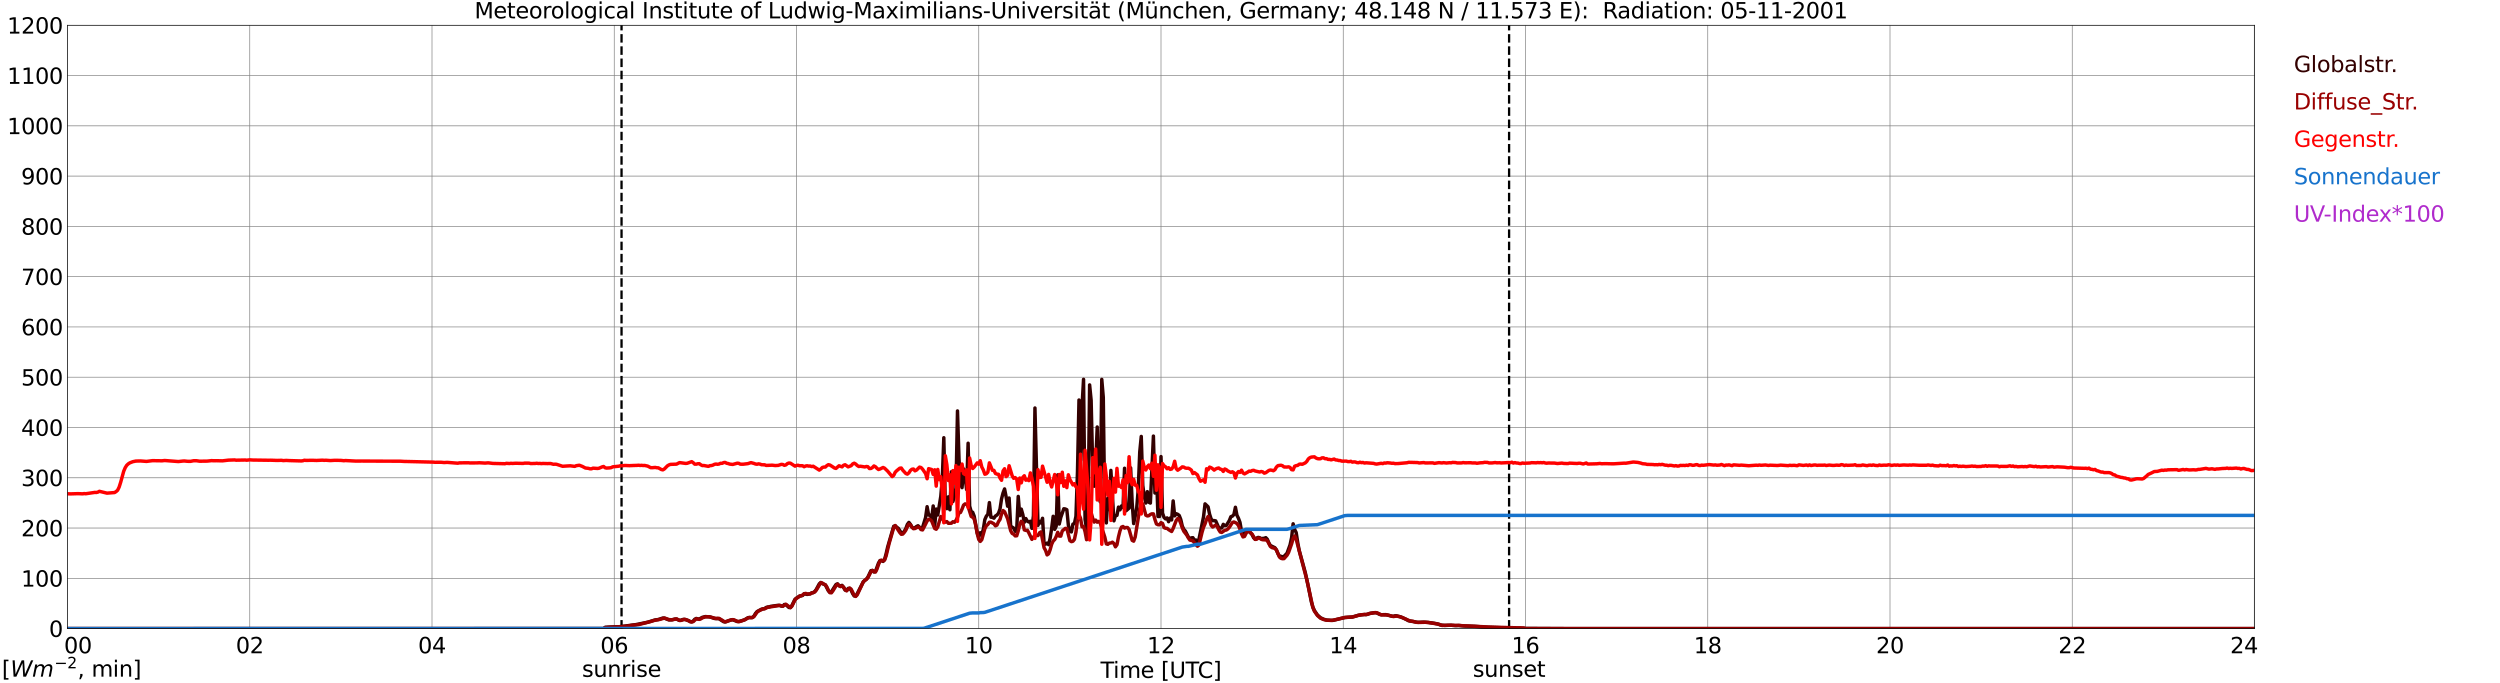 <?xml version="1.0" encoding="utf-8" standalone="no"?>
<!DOCTYPE svg PUBLIC "-//W3C//DTD SVG 1.1//EN"
  "http://www.w3.org/Graphics/SVG/1.1/DTD/svg11.dtd">
<svg xmlns:xlink="http://www.w3.org/1999/xlink" width="1085.4pt" height="296.64pt" viewBox="0 0 1085.4 296.64" xmlns="http://www.w3.org/2000/svg" version="1.1">
 <defs>
  <style type="text/css">*{stroke-linejoin: round; stroke-linecap: butt}</style>
 </defs>
 <g id="figure_1">
  <g id="patch_1">
   <path d="M 0 296.64 
L 1085.4 296.64 
L 1085.4 0 
L 0 0 
z
" style="fill: #ffffff"/>
  </g>
  <g id="axes_1">
   <g id="patch_2">
    <path d="M 29.306 272.909 
L 978.814 272.909 
L 978.814 10.976 
L 29.306 10.976 
z
" style="fill: #ffffff"/>
   </g>
   <g id="patch_3">
    <path d="M 978.814 272.909 
L 978.814 272.909 
L 978.814 10.976 
L 978.814 10.976 
z
" clip-path="url(#p52baf5803f)" style="fill: #d3d3d3; opacity: 0.25; stroke: #d3d3d3; stroke-linejoin: miter"/>
   </g>
   <g id="matplotlib.axis_1">
    <g id="xtick_1">
     <g id="line2d_1">
      <path d="M 29.306 272.909 
L 29.306 10.976 
" clip-path="url(#p52baf5803f)" style="fill: none; stroke: #808080; stroke-width: 0.3; stroke-linecap: square"/>
     </g>
     <g id="line2d_2"/>
     <g id="text_1">
      <!--    00 -->
      <g transform="translate(18.733 283.627) scale(0.095 -0.095)">
       <defs>
        <path id="DejaVuSans-20" transform="scale(0.016)"/>
        <path id="DejaVuSans-30" d="M 2034 4250 
Q 1547 4250 1301 3770 
Q 1056 3291 1056 2328 
Q 1056 1369 1301 889 
Q 1547 409 2034 409 
Q 2525 409 2770 889 
Q 3016 1369 3016 2328 
Q 3016 3291 2770 3770 
Q 2525 4250 2034 4250 
z
M 2034 4750 
Q 2819 4750 3233 4129 
Q 3647 3509 3647 2328 
Q 3647 1150 3233 529 
Q 2819 -91 2034 -91 
Q 1250 -91 836 529 
Q 422 1150 422 2328 
Q 422 3509 836 4129 
Q 1250 4750 2034 4750 
z
" transform="scale(0.016)"/>
       </defs>
       <use xlink:href="#DejaVuSans-20"/>
       <use xlink:href="#DejaVuSans-20" transform="translate(31.787 0)"/>
       <use xlink:href="#DejaVuSans-20" transform="translate(63.574 0)"/>
       <use xlink:href="#DejaVuSans-30" transform="translate(95.361 0)"/>
       <use xlink:href="#DejaVuSans-30" transform="translate(158.984 0)"/>
      </g>
     </g>
    </g>
    <g id="xtick_2">
     <g id="line2d_3">
      <path d="M 108.431 272.909 
L 108.431 10.976 
" clip-path="url(#p52baf5803f)" style="fill: none; stroke: #808080; stroke-width: 0.3; stroke-linecap: square"/>
     </g>
     <g id="line2d_4"/>
     <g id="text_2">
      <!-- 02 -->
      <g transform="translate(102.387 283.627) scale(0.095 -0.095)">
       <defs>
        <path id="DejaVuSans-32" d="M 1228 531 
L 3431 531 
L 3431 0 
L 469 0 
L 469 531 
Q 828 903 1448 1529 
Q 2069 2156 2228 2338 
Q 2531 2678 2651 2914 
Q 2772 3150 2772 3378 
Q 2772 3750 2511 3984 
Q 2250 4219 1831 4219 
Q 1534 4219 1204 4116 
Q 875 4013 500 3803 
L 500 4441 
Q 881 4594 1212 4672 
Q 1544 4750 1819 4750 
Q 2544 4750 2975 4387 
Q 3406 4025 3406 3419 
Q 3406 3131 3298 2873 
Q 3191 2616 2906 2266 
Q 2828 2175 2409 1742 
Q 1991 1309 1228 531 
z
" transform="scale(0.016)"/>
       </defs>
       <use xlink:href="#DejaVuSans-30"/>
       <use xlink:href="#DejaVuSans-32" transform="translate(63.623 0)"/>
      </g>
     </g>
    </g>
    <g id="xtick_3">
     <g id="line2d_5">
      <path d="M 187.557 272.909 
L 187.557 10.976 
" clip-path="url(#p52baf5803f)" style="fill: none; stroke: #808080; stroke-width: 0.3; stroke-linecap: square"/>
     </g>
     <g id="line2d_6"/>
     <g id="text_3">
      <!-- 04 -->
      <g transform="translate(181.513 283.627) scale(0.095 -0.095)">
       <defs>
        <path id="DejaVuSans-34" d="M 2419 4116 
L 825 1625 
L 2419 1625 
L 2419 4116 
z
M 2253 4666 
L 3047 4666 
L 3047 1625 
L 3713 1625 
L 3713 1100 
L 3047 1100 
L 3047 0 
L 2419 0 
L 2419 1100 
L 313 1100 
L 313 1709 
L 2253 4666 
z
" transform="scale(0.016)"/>
       </defs>
       <use xlink:href="#DejaVuSans-30"/>
       <use xlink:href="#DejaVuSans-34" transform="translate(63.623 0)"/>
      </g>
     </g>
    </g>
    <g id="xtick_4">
     <g id="line2d_7">
      <path d="M 266.683 272.909 
L 266.683 10.976 
" clip-path="url(#p52baf5803f)" style="fill: none; stroke: #808080; stroke-width: 0.3; stroke-linecap: square"/>
     </g>
     <g id="line2d_8"/>
     <g id="text_4">
      <!-- 06 -->
      <g transform="translate(260.638 283.627) scale(0.095 -0.095)">
       <defs>
        <path id="DejaVuSans-36" d="M 2113 2584 
Q 1688 2584 1439 2293 
Q 1191 2003 1191 1497 
Q 1191 994 1439 701 
Q 1688 409 2113 409 
Q 2538 409 2786 701 
Q 3034 994 3034 1497 
Q 3034 2003 2786 2293 
Q 2538 2584 2113 2584 
z
M 3366 4563 
L 3366 3988 
Q 3128 4100 2886 4159 
Q 2644 4219 2406 4219 
Q 1781 4219 1451 3797 
Q 1122 3375 1075 2522 
Q 1259 2794 1537 2939 
Q 1816 3084 2150 3084 
Q 2853 3084 3261 2657 
Q 3669 2231 3669 1497 
Q 3669 778 3244 343 
Q 2819 -91 2113 -91 
Q 1303 -91 875 529 
Q 447 1150 447 2328 
Q 447 3434 972 4092 
Q 1497 4750 2381 4750 
Q 2619 4750 2861 4703 
Q 3103 4656 3366 4563 
z
" transform="scale(0.016)"/>
       </defs>
       <use xlink:href="#DejaVuSans-30"/>
       <use xlink:href="#DejaVuSans-36" transform="translate(63.623 0)"/>
      </g>
     </g>
    </g>
    <g id="xtick_5">
     <g id="line2d_9">
      <path d="M 345.808 272.909 
L 345.808 10.976 
" clip-path="url(#p52baf5803f)" style="fill: none; stroke: #808080; stroke-width: 0.3; stroke-linecap: square"/>
     </g>
     <g id="line2d_10"/>
     <g id="text_5">
      <!-- 08 -->
      <g transform="translate(339.764 283.627) scale(0.095 -0.095)">
       <defs>
        <path id="DejaVuSans-38" d="M 2034 2216 
Q 1584 2216 1326 1975 
Q 1069 1734 1069 1313 
Q 1069 891 1326 650 
Q 1584 409 2034 409 
Q 2484 409 2743 651 
Q 3003 894 3003 1313 
Q 3003 1734 2745 1975 
Q 2488 2216 2034 2216 
z
M 1403 2484 
Q 997 2584 770 2862 
Q 544 3141 544 3541 
Q 544 4100 942 4425 
Q 1341 4750 2034 4750 
Q 2731 4750 3128 4425 
Q 3525 4100 3525 3541 
Q 3525 3141 3298 2862 
Q 3072 2584 2669 2484 
Q 3125 2378 3379 2068 
Q 3634 1759 3634 1313 
Q 3634 634 3220 271 
Q 2806 -91 2034 -91 
Q 1263 -91 848 271 
Q 434 634 434 1313 
Q 434 1759 690 2068 
Q 947 2378 1403 2484 
z
M 1172 3481 
Q 1172 3119 1398 2916 
Q 1625 2713 2034 2713 
Q 2441 2713 2670 2916 
Q 2900 3119 2900 3481 
Q 2900 3844 2670 4047 
Q 2441 4250 2034 4250 
Q 1625 4250 1398 4047 
Q 1172 3844 1172 3481 
z
" transform="scale(0.016)"/>
       </defs>
       <use xlink:href="#DejaVuSans-30"/>
       <use xlink:href="#DejaVuSans-38" transform="translate(63.623 0)"/>
      </g>
     </g>
    </g>
    <g id="xtick_6">
     <g id="line2d_11">
      <path d="M 424.934 272.909 
L 424.934 10.976 
" clip-path="url(#p52baf5803f)" style="fill: none; stroke: #808080; stroke-width: 0.3; stroke-linecap: square"/>
     </g>
     <g id="line2d_12"/>
     <g id="text_6">
      <!-- 10 -->
      <g transform="translate(418.89 283.627) scale(0.095 -0.095)">
       <defs>
        <path id="DejaVuSans-31" d="M 794 531 
L 1825 531 
L 1825 4091 
L 703 3866 
L 703 4441 
L 1819 4666 
L 2450 4666 
L 2450 531 
L 3481 531 
L 3481 0 
L 794 0 
L 794 531 
z
" transform="scale(0.016)"/>
       </defs>
       <use xlink:href="#DejaVuSans-31"/>
       <use xlink:href="#DejaVuSans-30" transform="translate(63.623 0)"/>
      </g>
     </g>
    </g>
    <g id="xtick_7">
     <g id="line2d_13">
      <path d="M 504.06 272.909 
L 504.06 10.976 
" clip-path="url(#p52baf5803f)" style="fill: none; stroke: #808080; stroke-width: 0.3; stroke-linecap: square"/>
     </g>
     <g id="line2d_14"/>
     <g id="text_7">
      <!-- 12 -->
      <g transform="translate(498.015 283.627) scale(0.095 -0.095)">
       <use xlink:href="#DejaVuSans-31"/>
       <use xlink:href="#DejaVuSans-32" transform="translate(63.623 0)"/>
      </g>
     </g>
    </g>
    <g id="xtick_8">
     <g id="line2d_15">
      <path d="M 583.185 272.909 
L 583.185 10.976 
" clip-path="url(#p52baf5803f)" style="fill: none; stroke: #808080; stroke-width: 0.3; stroke-linecap: square"/>
     </g>
     <g id="line2d_16"/>
     <g id="text_8">
      <!-- 14 -->
      <g transform="translate(577.141 283.627) scale(0.095 -0.095)">
       <use xlink:href="#DejaVuSans-31"/>
       <use xlink:href="#DejaVuSans-34" transform="translate(63.623 0)"/>
      </g>
     </g>
    </g>
    <g id="xtick_9">
     <g id="line2d_17">
      <path d="M 662.311 272.909 
L 662.311 10.976 
" clip-path="url(#p52baf5803f)" style="fill: none; stroke: #808080; stroke-width: 0.3; stroke-linecap: square"/>
     </g>
     <g id="line2d_18"/>
     <g id="text_9">
      <!-- 16 -->
      <g transform="translate(656.267 283.627) scale(0.095 -0.095)">
       <use xlink:href="#DejaVuSans-31"/>
       <use xlink:href="#DejaVuSans-36" transform="translate(63.623 0)"/>
      </g>
     </g>
    </g>
    <g id="xtick_10">
     <g id="line2d_19">
      <path d="M 741.437 272.909 
L 741.437 10.976 
" clip-path="url(#p52baf5803f)" style="fill: none; stroke: #808080; stroke-width: 0.3; stroke-linecap: square"/>
     </g>
     <g id="line2d_20"/>
     <g id="text_10">
      <!-- 18 -->
      <g transform="translate(735.392 283.627) scale(0.095 -0.095)">
       <use xlink:href="#DejaVuSans-31"/>
       <use xlink:href="#DejaVuSans-38" transform="translate(63.623 0)"/>
      </g>
     </g>
    </g>
    <g id="xtick_11">
     <g id="line2d_21">
      <path d="M 820.562 272.909 
L 820.562 10.976 
" clip-path="url(#p52baf5803f)" style="fill: none; stroke: #808080; stroke-width: 0.3; stroke-linecap: square"/>
     </g>
     <g id="line2d_22"/>
     <g id="text_11">
      <!-- 20 -->
      <g transform="translate(814.518 283.627) scale(0.095 -0.095)">
       <use xlink:href="#DejaVuSans-32"/>
       <use xlink:href="#DejaVuSans-30" transform="translate(63.623 0)"/>
      </g>
     </g>
    </g>
    <g id="xtick_12">
     <g id="line2d_23">
      <path d="M 899.688 272.909 
L 899.688 10.976 
" clip-path="url(#p52baf5803f)" style="fill: none; stroke: #808080; stroke-width: 0.3; stroke-linecap: square"/>
     </g>
     <g id="line2d_24"/>
     <g id="text_12">
      <!-- 22 -->
      <g transform="translate(893.644 283.627) scale(0.095 -0.095)">
       <use xlink:href="#DejaVuSans-32"/>
       <use xlink:href="#DejaVuSans-32" transform="translate(63.623 0)"/>
      </g>
     </g>
    </g>
    <g id="xtick_13">
     <g id="line2d_25">
      <path d="M 978.814 272.909 
L 978.814 10.976 
" clip-path="url(#p52baf5803f)" style="fill: none; stroke: #808080; stroke-width: 0.3; stroke-linecap: square"/>
     </g>
     <g id="line2d_26"/>
     <g id="text_13">
      <!-- 24    -->
      <g transform="translate(968.241 283.627) scale(0.095 -0.095)">
       <use xlink:href="#DejaVuSans-32"/>
       <use xlink:href="#DejaVuSans-34" transform="translate(63.623 0)"/>
       <use xlink:href="#DejaVuSans-20" transform="translate(127.246 0)"/>
       <use xlink:href="#DejaVuSans-20" transform="translate(159.033 0)"/>
       <use xlink:href="#DejaVuSans-20" transform="translate(190.82 0)"/>
      </g>
     </g>
    </g>
    <g id="text_14">
     <!-- Time [UTC] -->
     <g transform="translate(477.806 294.322) scale(0.095 -0.095)">
      <defs>
       <path id="DejaVuSans-54" d="M -19 4666 
L 3928 4666 
L 3928 4134 
L 2272 4134 
L 2272 0 
L 1638 0 
L 1638 4134 
L -19 4134 
L -19 4666 
z
" transform="scale(0.016)"/>
       <path id="DejaVuSans-69" d="M 603 3500 
L 1178 3500 
L 1178 0 
L 603 0 
L 603 3500 
z
M 603 4863 
L 1178 4863 
L 1178 4134 
L 603 4134 
L 603 4863 
z
" transform="scale(0.016)"/>
       <path id="DejaVuSans-6d" d="M 3328 2828 
Q 3544 3216 3844 3400 
Q 4144 3584 4550 3584 
Q 5097 3584 5394 3201 
Q 5691 2819 5691 2113 
L 5691 0 
L 5113 0 
L 5113 2094 
Q 5113 2597 4934 2840 
Q 4756 3084 4391 3084 
Q 3944 3084 3684 2787 
Q 3425 2491 3425 1978 
L 3425 0 
L 2847 0 
L 2847 2094 
Q 2847 2600 2669 2842 
Q 2491 3084 2119 3084 
Q 1678 3084 1418 2786 
Q 1159 2488 1159 1978 
L 1159 0 
L 581 0 
L 581 3500 
L 1159 3500 
L 1159 2956 
Q 1356 3278 1631 3431 
Q 1906 3584 2284 3584 
Q 2666 3584 2933 3390 
Q 3200 3197 3328 2828 
z
" transform="scale(0.016)"/>
       <path id="DejaVuSans-65" d="M 3597 1894 
L 3597 1613 
L 953 1613 
Q 991 1019 1311 708 
Q 1631 397 2203 397 
Q 2534 397 2845 478 
Q 3156 559 3463 722 
L 3463 178 
Q 3153 47 2828 -22 
Q 2503 -91 2169 -91 
Q 1331 -91 842 396 
Q 353 884 353 1716 
Q 353 2575 817 3079 
Q 1281 3584 2069 3584 
Q 2775 3584 3186 3129 
Q 3597 2675 3597 1894 
z
M 3022 2063 
Q 3016 2534 2758 2815 
Q 2500 3097 2075 3097 
Q 1594 3097 1305 2825 
Q 1016 2553 972 2059 
L 3022 2063 
z
" transform="scale(0.016)"/>
       <path id="DejaVuSans-5b" d="M 550 4863 
L 1875 4863 
L 1875 4416 
L 1125 4416 
L 1125 -397 
L 1875 -397 
L 1875 -844 
L 550 -844 
L 550 4863 
z
" transform="scale(0.016)"/>
       <path id="DejaVuSans-55" d="M 556 4666 
L 1191 4666 
L 1191 1831 
Q 1191 1081 1462 751 
Q 1734 422 2344 422 
Q 2950 422 3222 751 
Q 3494 1081 3494 1831 
L 3494 4666 
L 4128 4666 
L 4128 1753 
Q 4128 841 3676 375 
Q 3225 -91 2344 -91 
Q 1459 -91 1007 375 
Q 556 841 556 1753 
L 556 4666 
z
" transform="scale(0.016)"/>
       <path id="DejaVuSans-43" d="M 4122 4306 
L 4122 3641 
Q 3803 3938 3442 4084 
Q 3081 4231 2675 4231 
Q 1875 4231 1450 3742 
Q 1025 3253 1025 2328 
Q 1025 1406 1450 917 
Q 1875 428 2675 428 
Q 3081 428 3442 575 
Q 3803 722 4122 1019 
L 4122 359 
Q 3791 134 3420 21 
Q 3050 -91 2638 -91 
Q 1578 -91 968 557 
Q 359 1206 359 2328 
Q 359 3453 968 4101 
Q 1578 4750 2638 4750 
Q 3056 4750 3426 4639 
Q 3797 4528 4122 4306 
z
" transform="scale(0.016)"/>
       <path id="DejaVuSans-5d" d="M 1947 4863 
L 1947 -844 
L 622 -844 
L 622 -397 
L 1369 -397 
L 1369 4416 
L 622 4416 
L 622 4863 
L 1947 4863 
z
" transform="scale(0.016)"/>
      </defs>
      <use xlink:href="#DejaVuSans-54"/>
      <use xlink:href="#DejaVuSans-69" transform="translate(57.959 0)"/>
      <use xlink:href="#DejaVuSans-6d" transform="translate(85.742 0)"/>
      <use xlink:href="#DejaVuSans-65" transform="translate(183.154 0)"/>
      <use xlink:href="#DejaVuSans-20" transform="translate(244.678 0)"/>
      <use xlink:href="#DejaVuSans-5b" transform="translate(276.465 0)"/>
      <use xlink:href="#DejaVuSans-55" transform="translate(315.479 0)"/>
      <use xlink:href="#DejaVuSans-54" transform="translate(388.672 0)"/>
      <use xlink:href="#DejaVuSans-43" transform="translate(443.881 0)"/>
      <use xlink:href="#DejaVuSans-5d" transform="translate(513.705 0)"/>
     </g>
    </g>
   </g>
   <g id="matplotlib.axis_2">
    <g id="ytick_1">
     <g id="line2d_27">
      <path d="M 29.306 272.909 
L 978.814 272.909 
" clip-path="url(#p52baf5803f)" style="fill: none; stroke: #808080; stroke-width: 0.3; stroke-linecap: square"/>
     </g>
     <g id="line2d_28"/>
     <g id="text_15">
      <!-- 0 -->
      <g transform="translate(21.261 276.518) scale(0.095 -0.095)">
       <use xlink:href="#DejaVuSans-30"/>
      </g>
     </g>
    </g>
    <g id="ytick_2">
     <g id="line2d_29">
      <path d="M 29.306 251.081 
L 978.814 251.081 
" clip-path="url(#p52baf5803f)" style="fill: none; stroke: #808080; stroke-width: 0.3; stroke-linecap: square"/>
     </g>
     <g id="line2d_30"/>
     <g id="text_16">
      <!-- 100 -->
      <g transform="translate(9.173 254.69) scale(0.095 -0.095)">
       <use xlink:href="#DejaVuSans-31"/>
       <use xlink:href="#DejaVuSans-30" transform="translate(63.623 0)"/>
       <use xlink:href="#DejaVuSans-30" transform="translate(127.246 0)"/>
      </g>
     </g>
    </g>
    <g id="ytick_3">
     <g id="line2d_31">
      <path d="M 29.306 229.253 
L 978.814 229.253 
" clip-path="url(#p52baf5803f)" style="fill: none; stroke: #808080; stroke-width: 0.3; stroke-linecap: square"/>
     </g>
     <g id="line2d_32"/>
     <g id="text_17">
      <!-- 200 -->
      <g transform="translate(9.173 232.863) scale(0.095 -0.095)">
       <use xlink:href="#DejaVuSans-32"/>
       <use xlink:href="#DejaVuSans-30" transform="translate(63.623 0)"/>
       <use xlink:href="#DejaVuSans-30" transform="translate(127.246 0)"/>
      </g>
     </g>
    </g>
    <g id="ytick_4">
     <g id="line2d_33">
      <path d="M 29.306 207.426 
L 978.814 207.426 
" clip-path="url(#p52baf5803f)" style="fill: none; stroke: #808080; stroke-width: 0.3; stroke-linecap: square"/>
     </g>
     <g id="line2d_34"/>
     <g id="text_18">
      <!-- 300 -->
      <g transform="translate(9.173 211.035) scale(0.095 -0.095)">
       <defs>
        <path id="DejaVuSans-33" d="M 2597 2516 
Q 3050 2419 3304 2112 
Q 3559 1806 3559 1356 
Q 3559 666 3084 287 
Q 2609 -91 1734 -91 
Q 1441 -91 1130 -33 
Q 819 25 488 141 
L 488 750 
Q 750 597 1062 519 
Q 1375 441 1716 441 
Q 2309 441 2620 675 
Q 2931 909 2931 1356 
Q 2931 1769 2642 2001 
Q 2353 2234 1838 2234 
L 1294 2234 
L 1294 2753 
L 1863 2753 
Q 2328 2753 2575 2939 
Q 2822 3125 2822 3475 
Q 2822 3834 2567 4026 
Q 2313 4219 1838 4219 
Q 1578 4219 1281 4162 
Q 984 4106 628 3988 
L 628 4550 
Q 988 4650 1302 4700 
Q 1616 4750 1894 4750 
Q 2613 4750 3031 4423 
Q 3450 4097 3450 3541 
Q 3450 3153 3228 2886 
Q 3006 2619 2597 2516 
z
" transform="scale(0.016)"/>
       </defs>
       <use xlink:href="#DejaVuSans-33"/>
       <use xlink:href="#DejaVuSans-30" transform="translate(63.623 0)"/>
       <use xlink:href="#DejaVuSans-30" transform="translate(127.246 0)"/>
      </g>
     </g>
    </g>
    <g id="ytick_5">
     <g id="line2d_35">
      <path d="M 29.306 185.598 
L 978.814 185.598 
" clip-path="url(#p52baf5803f)" style="fill: none; stroke: #808080; stroke-width: 0.3; stroke-linecap: square"/>
     </g>
     <g id="line2d_36"/>
     <g id="text_19">
      <!-- 400 -->
      <g transform="translate(9.173 189.207) scale(0.095 -0.095)">
       <use xlink:href="#DejaVuSans-34"/>
       <use xlink:href="#DejaVuSans-30" transform="translate(63.623 0)"/>
       <use xlink:href="#DejaVuSans-30" transform="translate(127.246 0)"/>
      </g>
     </g>
    </g>
    <g id="ytick_6">
     <g id="line2d_37">
      <path d="M 29.306 163.77 
L 978.814 163.77 
" clip-path="url(#p52baf5803f)" style="fill: none; stroke: #808080; stroke-width: 0.3; stroke-linecap: square"/>
     </g>
     <g id="line2d_38"/>
     <g id="text_20">
      <!-- 500 -->
      <g transform="translate(9.173 167.379) scale(0.095 -0.095)">
       <defs>
        <path id="DejaVuSans-35" d="M 691 4666 
L 3169 4666 
L 3169 4134 
L 1269 4134 
L 1269 2991 
Q 1406 3038 1543 3061 
Q 1681 3084 1819 3084 
Q 2600 3084 3056 2656 
Q 3513 2228 3513 1497 
Q 3513 744 3044 326 
Q 2575 -91 1722 -91 
Q 1428 -91 1123 -41 
Q 819 9 494 109 
L 494 744 
Q 775 591 1075 516 
Q 1375 441 1709 441 
Q 2250 441 2565 725 
Q 2881 1009 2881 1497 
Q 2881 1984 2565 2268 
Q 2250 2553 1709 2553 
Q 1456 2553 1204 2497 
Q 953 2441 691 2322 
L 691 4666 
z
" transform="scale(0.016)"/>
       </defs>
       <use xlink:href="#DejaVuSans-35"/>
       <use xlink:href="#DejaVuSans-30" transform="translate(63.623 0)"/>
       <use xlink:href="#DejaVuSans-30" transform="translate(127.246 0)"/>
      </g>
     </g>
    </g>
    <g id="ytick_7">
     <g id="line2d_39">
      <path d="M 29.306 141.942 
L 978.814 141.942 
" clip-path="url(#p52baf5803f)" style="fill: none; stroke: #808080; stroke-width: 0.3; stroke-linecap: square"/>
     </g>
     <g id="line2d_40"/>
     <g id="text_21">
      <!-- 600 -->
      <g transform="translate(9.173 145.551) scale(0.095 -0.095)">
       <use xlink:href="#DejaVuSans-36"/>
       <use xlink:href="#DejaVuSans-30" transform="translate(63.623 0)"/>
       <use xlink:href="#DejaVuSans-30" transform="translate(127.246 0)"/>
      </g>
     </g>
    </g>
    <g id="ytick_8">
     <g id="line2d_41">
      <path d="M 29.306 120.114 
L 978.814 120.114 
" clip-path="url(#p52baf5803f)" style="fill: none; stroke: #808080; stroke-width: 0.3; stroke-linecap: square"/>
     </g>
     <g id="line2d_42"/>
     <g id="text_22">
      <!-- 700 -->
      <g transform="translate(9.173 123.724) scale(0.095 -0.095)">
       <defs>
        <path id="DejaVuSans-37" d="M 525 4666 
L 3525 4666 
L 3525 4397 
L 1831 0 
L 1172 0 
L 2766 4134 
L 525 4134 
L 525 4666 
z
" transform="scale(0.016)"/>
       </defs>
       <use xlink:href="#DejaVuSans-37"/>
       <use xlink:href="#DejaVuSans-30" transform="translate(63.623 0)"/>
       <use xlink:href="#DejaVuSans-30" transform="translate(127.246 0)"/>
      </g>
     </g>
    </g>
    <g id="ytick_9">
     <g id="line2d_43">
      <path d="M 29.306 98.287 
L 978.814 98.287 
" clip-path="url(#p52baf5803f)" style="fill: none; stroke: #808080; stroke-width: 0.3; stroke-linecap: square"/>
     </g>
     <g id="line2d_44"/>
     <g id="text_23">
      <!-- 800 -->
      <g transform="translate(9.173 101.896) scale(0.095 -0.095)">
       <use xlink:href="#DejaVuSans-38"/>
       <use xlink:href="#DejaVuSans-30" transform="translate(63.623 0)"/>
       <use xlink:href="#DejaVuSans-30" transform="translate(127.246 0)"/>
      </g>
     </g>
    </g>
    <g id="ytick_10">
     <g id="line2d_45">
      <path d="M 29.306 76.459 
L 978.814 76.459 
" clip-path="url(#p52baf5803f)" style="fill: none; stroke: #808080; stroke-width: 0.3; stroke-linecap: square"/>
     </g>
     <g id="line2d_46"/>
     <g id="text_24">
      <!-- 900 -->
      <g transform="translate(9.173 80.068) scale(0.095 -0.095)">
       <defs>
        <path id="DejaVuSans-39" d="M 703 97 
L 703 672 
Q 941 559 1184 500 
Q 1428 441 1663 441 
Q 2288 441 2617 861 
Q 2947 1281 2994 2138 
Q 2813 1869 2534 1725 
Q 2256 1581 1919 1581 
Q 1219 1581 811 2004 
Q 403 2428 403 3163 
Q 403 3881 828 4315 
Q 1253 4750 1959 4750 
Q 2769 4750 3195 4129 
Q 3622 3509 3622 2328 
Q 3622 1225 3098 567 
Q 2575 -91 1691 -91 
Q 1453 -91 1209 -44 
Q 966 3 703 97 
z
M 1959 2075 
Q 2384 2075 2632 2365 
Q 2881 2656 2881 3163 
Q 2881 3666 2632 3958 
Q 2384 4250 1959 4250 
Q 1534 4250 1286 3958 
Q 1038 3666 1038 3163 
Q 1038 2656 1286 2365 
Q 1534 2075 1959 2075 
z
" transform="scale(0.016)"/>
       </defs>
       <use xlink:href="#DejaVuSans-39"/>
       <use xlink:href="#DejaVuSans-30" transform="translate(63.623 0)"/>
       <use xlink:href="#DejaVuSans-30" transform="translate(127.246 0)"/>
      </g>
     </g>
    </g>
    <g id="ytick_11">
     <g id="line2d_47">
      <path d="M 29.306 54.631 
L 978.814 54.631 
" clip-path="url(#p52baf5803f)" style="fill: none; stroke: #808080; stroke-width: 0.3; stroke-linecap: square"/>
     </g>
     <g id="line2d_48"/>
     <g id="text_25">
      <!-- 1000 -->
      <g transform="translate(3.128 58.24) scale(0.095 -0.095)">
       <use xlink:href="#DejaVuSans-31"/>
       <use xlink:href="#DejaVuSans-30" transform="translate(63.623 0)"/>
       <use xlink:href="#DejaVuSans-30" transform="translate(127.246 0)"/>
       <use xlink:href="#DejaVuSans-30" transform="translate(190.869 0)"/>
      </g>
     </g>
    </g>
    <g id="ytick_12">
     <g id="line2d_49">
      <path d="M 29.306 32.803 
L 978.814 32.803 
" clip-path="url(#p52baf5803f)" style="fill: none; stroke: #808080; stroke-width: 0.3; stroke-linecap: square"/>
     </g>
     <g id="line2d_50"/>
     <g id="text_26">
      <!-- 1100 -->
      <g transform="translate(3.128 36.413) scale(0.095 -0.095)">
       <use xlink:href="#DejaVuSans-31"/>
       <use xlink:href="#DejaVuSans-31" transform="translate(63.623 0)"/>
       <use xlink:href="#DejaVuSans-30" transform="translate(127.246 0)"/>
       <use xlink:href="#DejaVuSans-30" transform="translate(190.869 0)"/>
      </g>
     </g>
    </g>
    <g id="ytick_13">
     <g id="line2d_51">
      <path d="M 29.306 10.976 
L 978.814 10.976 
" clip-path="url(#p52baf5803f)" style="fill: none; stroke: #808080; stroke-width: 0.3; stroke-linecap: square"/>
     </g>
     <g id="line2d_52"/>
     <g id="text_27">
      <!-- 1200 -->
      <g transform="translate(3.128 14.585) scale(0.095 -0.095)">
       <use xlink:href="#DejaVuSans-31"/>
       <use xlink:href="#DejaVuSans-32" transform="translate(63.623 0)"/>
       <use xlink:href="#DejaVuSans-30" transform="translate(127.246 0)"/>
       <use xlink:href="#DejaVuSans-30" transform="translate(190.869 0)"/>
      </g>
     </g>
    </g>
   </g>
   <g id="line2d_53">
    <path d="M 269.848 272.909 
L 269.848 10.976 
" clip-path="url(#p52baf5803f)" style="fill: none; stroke-dasharray: 3.7,1.6; stroke-dashoffset: 0; stroke: #000000"/>
   </g>
   <g id="line2d_54">
    <path d="M 655.19 272.909 
L 655.19 10.976 
" clip-path="url(#p52baf5803f)" style="fill: none; stroke-dasharray: 3.7,1.6; stroke-dashoffset: 0; stroke: #000000"/>
   </g>
   <g id="line2d_55">
    <path d="M 29.306 272.909 
L 262.067 272.909 
L 262.726 272.328 
L 264.705 272.232 
L 266.683 272.158 
L 268.661 272.116 
L 272.617 271.645 
L 274.595 271.357 
L 275.914 271.213 
L 281.189 270.148 
L 284.486 269.137 
L 285.805 268.978 
L 287.783 268.316 
L 288.442 268.36 
L 290.42 269.161 
L 291.739 269.08 
L 293.058 268.766 
L 293.717 268.762 
L 295.036 269.386 
L 295.696 269.255 
L 296.355 268.982 
L 297.014 268.906 
L 297.674 269.002 
L 298.992 269.512 
L 299.652 269.907 
L 300.311 269.973 
L 300.971 269.626 
L 301.63 268.853 
L 302.289 268.515 
L 302.949 268.694 
L 303.608 268.757 
L 304.927 268.026 
L 306.246 267.692 
L 308.224 267.829 
L 310.202 268.519 
L 312.18 268.652 
L 314.158 269.925 
L 314.818 270.06 
L 317.455 269.128 
L 318.114 269.063 
L 320.093 269.859 
L 320.752 269.859 
L 322.73 269.279 
L 323.39 269.019 
L 324.708 268.205 
L 325.368 268.067 
L 326.027 268.15 
L 326.686 268.091 
L 327.346 267.454 
L 328.005 266.347 
L 328.665 265.54 
L 330.643 264.468 
L 331.961 264.226 
L 332.621 263.741 
L 333.28 263.545 
L 333.94 263.486 
L 334.599 263.259 
L 337.896 262.794 
L 338.555 262.866 
L 339.215 263.154 
L 339.874 263.141 
L 340.533 262.447 
L 341.193 262.504 
L 342.512 263.741 
L 343.171 263.774 
L 343.83 262.868 
L 345.149 260.168 
L 347.127 258.782 
L 347.787 258.719 
L 348.446 258.522 
L 349.105 257.789 
L 350.424 258.07 
L 351.743 257.821 
L 352.402 257.385 
L 353.062 257.33 
L 353.721 256.828 
L 354.38 255.933 
L 355.699 253.478 
L 356.359 252.908 
L 357.018 253.371 
L 358.337 253.943 
L 359.655 256.505 
L 360.315 257.202 
L 360.974 256.9 
L 362.293 254.807 
L 362.952 253.775 
L 363.612 253.469 
L 364.271 254.336 
L 364.93 254.349 
L 365.59 254.148 
L 366.249 255.017 
L 366.909 256.189 
L 367.568 256.298 
L 368.227 255.488 
L 368.887 255.471 
L 369.546 256.285 
L 370.206 257.739 
L 370.865 258.738 
L 371.524 258.738 
L 372.184 257.732 
L 374.821 252.561 
L 376.14 251.459 
L 376.799 250.562 
L 378.118 247.776 
L 378.777 247.674 
L 379.437 248.331 
L 380.096 248.069 
L 381.415 244.456 
L 382.074 243.358 
L 382.734 243.489 
L 383.393 243.74 
L 384.053 242.848 
L 384.712 240.457 
L 385.371 237.552 
L 387.349 230.735 
L 388.009 228.509 
L 388.668 228.293 
L 389.328 228.904 
L 389.987 229.352 
L 391.306 231.381 
L 391.965 231.392 
L 392.624 230.646 
L 393.284 229.456 
L 393.943 227.686 
L 394.603 226.819 
L 395.262 227.638 
L 395.921 228.843 
L 396.581 229.31 
L 397.24 229.133 
L 397.899 228.603 
L 398.559 228.267 
L 399.218 228.88 
L 399.878 229.716 
L 400.537 229.002 
L 401.856 224.676 
L 402.515 219.99 
L 403.175 223.633 
L 403.834 223.652 
L 404.493 225.145 
L 405.153 219.675 
L 405.812 228.147 
L 406.471 221.007 
L 407.131 223.598 
L 408.45 215.517 
L 409.109 207.725 
L 409.768 190.046 
L 410.428 219.719 
L 411.087 220.832 
L 411.746 215.707 
L 412.406 221.323 
L 413.065 204.819 
L 413.725 217.735 
L 414.384 215.153 
L 415.043 211.948 
L 415.703 178.419 
L 416.362 199.327 
L 417.022 209.925 
L 417.681 211.702 
L 418.34 203.599 
L 419 206.838 
L 419.659 212.509 
L 420.318 192.436 
L 420.978 219.728 
L 421.637 222.065 
L 422.297 222.415 
L 422.956 224.132 
L 424.275 231.445 
L 424.934 233.254 
L 425.593 231.296 
L 426.253 232.119 
L 426.912 229.797 
L 427.572 225.604 
L 428.231 224.106 
L 428.89 223.305 
L 429.55 218.217 
L 430.209 224.538 
L 430.869 224.626 
L 431.528 224.968 
L 432.187 224.019 
L 432.847 223.611 
L 433.506 222.825 
L 434.165 220.97 
L 434.825 216.622 
L 435.484 214.033 
L 436.144 212.278 
L 436.803 215.633 
L 437.462 219.771 
L 438.122 216.224 
L 438.781 228.437 
L 440.1 229.282 
L 440.759 230.685 
L 441.419 229.856 
L 442.078 215.53 
L 442.737 223.862 
L 443.397 221.037 
L 444.056 223.371 
L 444.716 226.75 
L 445.375 225.134 
L 446.034 226.28 
L 446.694 226.623 
L 447.353 226.32 
L 448.012 229.395 
L 448.672 223.973 
L 449.331 177.142 
L 450.65 228.085 
L 451.309 226.35 
L 451.969 227.071 
L 452.628 225.025 
L 453.287 235.852 
L 453.947 236.26 
L 454.606 235.797 
L 455.266 236.47 
L 455.925 233.686 
L 456.584 229.406 
L 457.244 224.161 
L 457.903 229.838 
L 458.563 228.433 
L 459.222 206.168 
L 459.881 227.505 
L 460.541 224.654 
L 461.859 220.882 
L 462.519 220.981 
L 463.178 221.31 
L 463.838 228.033 
L 464.497 230.618 
L 465.156 230.938 
L 465.816 227.564 
L 466.475 227.291 
L 467.134 224.152 
L 467.794 204.915 
L 468.453 173.678 
L 469.113 199.884 
L 469.772 176.644 
L 470.431 164.695 
L 471.091 225.553 
L 471.75 229.659 
L 472.409 221.018 
L 473.069 167.116 
L 473.728 173.82 
L 474.388 202.102 
L 475.047 211.097 
L 475.706 201.508 
L 476.366 185.39 
L 477.025 215.532 
L 477.685 217.868 
L 478.344 164.726 
L 479.003 172.527 
L 479.663 224.392 
L 480.322 227.018 
L 480.981 216.432 
L 481.641 221.271 
L 482.3 204.226 
L 483.619 226.125 
L 484.278 223.877 
L 484.938 223.744 
L 485.597 220.171 
L 486.256 221.349 
L 486.916 219.664 
L 487.575 220.367 
L 488.235 203.298 
L 488.894 221.74 
L 490.213 220.588 
L 490.872 203.149 
L 491.532 218.095 
L 492.191 227.304 
L 492.85 224.211 
L 493.51 220.548 
L 494.169 212.636 
L 494.828 196.25 
L 495.488 189.487 
L 496.147 210.776 
L 496.807 215.631 
L 497.466 218.392 
L 498.125 213.457 
L 498.785 218.053 
L 499.444 218.411 
L 500.763 189.332 
L 501.422 214.044 
L 502.082 204.839 
L 502.741 224.229 
L 503.4 224.244 
L 504.06 198.236 
L 504.719 222.77 
L 505.379 224.669 
L 506.038 225.285 
L 506.697 224.859 
L 507.357 226.494 
L 508.016 224.927 
L 508.675 225.732 
L 509.335 217.492 
L 509.994 223.984 
L 510.654 223.032 
L 511.313 223.288 
L 511.972 223.801 
L 512.632 225.525 
L 513.291 228.38 
L 513.95 229.84 
L 514.61 230.535 
L 515.929 233.136 
L 516.588 233.848 
L 517.247 233.518 
L 517.907 233.44 
L 518.566 234.562 
L 519.226 234.453 
L 519.885 235.431 
L 520.544 234.09 
L 522.522 224.39 
L 523.182 218.765 
L 524.501 220.042 
L 525.16 223.266 
L 525.819 225.305 
L 526.479 226.075 
L 527.138 226.014 
L 527.797 226.141 
L 529.116 229.083 
L 529.776 229.277 
L 530.435 229.236 
L 531.094 227.651 
L 531.754 228.227 
L 532.413 228.14 
L 533.732 225.997 
L 534.391 224.34 
L 535.051 224.087 
L 535.71 223.388 
L 536.369 220.241 
L 537.029 223.678 
L 537.688 225.023 
L 538.348 226.787 
L 539.007 230.602 
L 539.666 231.659 
L 540.326 231.454 
L 540.985 230.519 
L 541.644 230.124 
L 542.304 230.823 
L 542.963 231.355 
L 543.623 232.13 
L 544.282 233.483 
L 544.941 234.11 
L 545.601 233.61 
L 546.26 233.315 
L 546.919 233.477 
L 547.579 233.835 
L 548.898 233.7 
L 549.557 233.435 
L 550.216 234.123 
L 550.876 235.675 
L 551.535 236.834 
L 552.854 237.482 
L 553.513 237.797 
L 554.173 238.755 
L 554.832 240.357 
L 555.491 241.444 
L 556.151 241.525 
L 556.81 241.754 
L 557.47 241.571 
L 558.788 240.174 
L 560.107 236.518 
L 560.766 233.42 
L 561.426 227.42 
L 562.085 229.878 
L 562.745 231.209 
L 563.404 235.489 
L 564.063 238.997 
L 566.701 248.593 
L 568.02 254.672 
L 569.338 261.31 
L 569.998 263.577 
L 570.657 265.055 
L 571.976 267 
L 573.295 268.185 
L 574.613 268.818 
L 575.932 269.2 
L 578.57 269.362 
L 581.207 268.742 
L 583.845 268.105 
L 587.142 267.895 
L 588.46 267.504 
L 589.779 267.111 
L 592.417 266.777 
L 593.076 266.871 
L 595.054 266.243 
L 597.032 265.976 
L 597.692 266.101 
L 599.011 266.756 
L 599.67 266.893 
L 601.648 266.843 
L 602.967 267.162 
L 604.286 267.533 
L 604.945 267.55 
L 605.604 267.371 
L 606.264 267.345 
L 608.242 267.875 
L 610.22 268.79 
L 611.539 269.512 
L 615.495 270.202 
L 618.133 270.102 
L 620.111 270.237 
L 622.748 270.606 
L 624.067 270.866 
L 625.386 271.348 
L 627.364 271.529 
L 630.001 271.442 
L 631.98 271.628 
L 633.298 271.569 
L 635.936 271.798 
L 640.552 271.948 
L 645.827 272.348 
L 649.783 272.47 
L 659.014 272.795 
L 681.433 272.909 
L 978.154 272.909 
L 978.154 272.909 
" clip-path="url(#p52baf5803f)" style="fill: none; stroke: #330000; stroke-width: 1.5; stroke-linecap: square"/>
   </g>
   <g id="line2d_56">
    <path d="M 29.306 272.909 
L 262.067 272.909 
L 262.726 272.514 
L 264.705 272.346 
L 266.683 272.265 
L 271.958 271.918 
L 273.936 271.56 
L 277.233 271.178 
L 282.508 269.842 
L 283.827 269.412 
L 285.145 269.152 
L 286.464 268.919 
L 288.442 268.349 
L 289.102 268.524 
L 290.42 268.995 
L 291.739 269.104 
L 293.717 268.692 
L 295.036 269.34 
L 295.696 269.353 
L 297.014 268.908 
L 297.674 268.986 
L 298.992 269.475 
L 299.652 269.868 
L 300.311 270.036 
L 300.971 269.879 
L 302.289 268.652 
L 303.608 268.908 
L 304.267 268.689 
L 304.927 268.257 
L 306.246 267.814 
L 307.564 267.757 
L 308.883 268.011 
L 310.861 268.543 
L 311.521 268.419 
L 312.18 268.465 
L 313.499 269.248 
L 314.158 269.711 
L 314.818 269.914 
L 315.477 269.829 
L 316.136 269.504 
L 318.114 269.004 
L 318.774 269.146 
L 320.093 269.739 
L 320.752 269.873 
L 321.411 269.768 
L 323.39 269.067 
L 324.708 268.31 
L 325.368 268.137 
L 326.686 268.126 
L 327.346 267.703 
L 328.665 265.802 
L 329.324 265.271 
L 331.302 264.335 
L 331.961 264.317 
L 333.28 263.676 
L 338.555 262.831 
L 339.874 263.2 
L 341.193 262.346 
L 343.171 263.809 
L 343.83 263.169 
L 345.149 260.489 
L 345.808 259.712 
L 346.468 259.373 
L 347.127 258.841 
L 348.446 258.396 
L 349.105 257.817 
L 349.765 257.616 
L 350.424 257.854 
L 351.743 257.848 
L 352.402 257.483 
L 353.721 257.016 
L 354.38 256.254 
L 356.359 252.943 
L 357.018 253.139 
L 357.677 253.611 
L 358.337 253.882 
L 358.996 254.864 
L 359.655 256.337 
L 360.315 257.3 
L 360.974 257.372 
L 361.634 256.497 
L 362.952 254.338 
L 363.612 253.689 
L 364.93 254.694 
L 365.59 254.412 
L 366.249 254.918 
L 366.909 256.027 
L 367.568 256.54 
L 368.227 255.826 
L 368.887 255.298 
L 369.546 255.798 
L 370.865 258.505 
L 371.524 258.939 
L 372.184 258.249 
L 374.821 252.613 
L 375.481 251.961 
L 376.14 251.535 
L 376.799 250.85 
L 378.118 248.281 
L 378.777 247.672 
L 379.437 248.143 
L 380.096 248.357 
L 380.756 247.047 
L 381.415 245.089 
L 382.074 243.526 
L 382.734 243.184 
L 383.393 243.546 
L 384.053 243.16 
L 384.712 241.35 
L 386.031 235.891 
L 388.009 229.085 
L 388.668 228.166 
L 390.646 231.2 
L 391.306 231.971 
L 391.965 231.866 
L 392.624 231.12 
L 393.284 230.155 
L 393.943 228.727 
L 394.603 227.57 
L 395.262 227.817 
L 395.921 228.878 
L 396.581 229.539 
L 397.24 229.463 
L 398.559 228.782 
L 399.218 229.039 
L 399.878 229.921 
L 400.537 230.07 
L 401.196 228.854 
L 402.515 226.189 
L 403.175 225.436 
L 403.834 225.597 
L 404.493 226.191 
L 405.812 229.441 
L 406.471 229.771 
L 407.131 228.791 
L 408.45 224.248 
L 409.109 225.056 
L 409.768 226.204 
L 410.428 226.693 
L 411.087 226.457 
L 411.746 227.199 
L 413.065 227.153 
L 413.725 226.507 
L 414.384 226.754 
L 415.043 225.92 
L 415.703 224.628 
L 416.362 222.637 
L 417.022 222.474 
L 417.681 221.033 
L 418.34 219.298 
L 419 218.772 
L 419.659 218.924 
L 420.318 219.915 
L 421.637 224.187 
L 422.297 224.573 
L 422.956 225.333 
L 423.615 228.005 
L 424.275 231.641 
L 424.934 234.228 
L 425.593 235.057 
L 426.253 234.304 
L 427.572 229.574 
L 428.231 228.254 
L 428.89 227.695 
L 429.55 226.754 
L 430.209 226.697 
L 431.528 227.418 
L 432.187 228.304 
L 432.847 227.972 
L 433.506 226.481 
L 434.165 225.527 
L 434.825 223.183 
L 435.484 221.653 
L 436.144 222.194 
L 437.462 225.18 
L 438.781 230.399 
L 439.44 231.595 
L 440.1 231.916 
L 440.759 232.667 
L 441.419 232.615 
L 442.078 230.487 
L 442.737 227.664 
L 443.397 226.32 
L 444.056 226.959 
L 444.716 230.063 
L 445.375 230.277 
L 446.034 230.203 
L 446.694 231.377 
L 448.012 234.167 
L 448.672 233.11 
L 449.331 232.573 
L 450.65 232.512 
L 451.309 231.323 
L 451.969 230.936 
L 453.287 237.786 
L 453.947 238.978 
L 454.606 240.911 
L 455.266 240.442 
L 455.925 238.663 
L 456.584 236.291 
L 457.244 234.885 
L 457.903 234.258 
L 458.563 232.938 
L 459.222 231.106 
L 459.881 232.726 
L 460.541 232.765 
L 461.2 230.502 
L 462.519 229.404 
L 463.178 229.437 
L 464.497 234.717 
L 465.156 235.158 
L 465.816 234.992 
L 466.475 234.165 
L 467.134 231.03 
L 467.794 225.789 
L 468.453 223.412 
L 469.113 224.995 
L 469.772 228.71 
L 470.431 228.564 
L 471.091 230.821 
L 471.75 234.311 
L 472.409 230.452 
L 473.069 224.25 
L 473.728 222.559 
L 474.388 224.942 
L 475.047 226.667 
L 475.706 225.815 
L 476.366 226.704 
L 477.025 226.37 
L 477.685 227.119 
L 479.663 233.206 
L 480.322 236.129 
L 480.981 236.315 
L 481.641 235.782 
L 482.3 235.754 
L 482.96 235.396 
L 483.619 235.974 
L 484.278 237.402 
L 484.938 236.5 
L 485.597 233.093 
L 486.256 230.441 
L 486.916 228.849 
L 487.575 228.583 
L 488.235 229.279 
L 488.894 229.013 
L 489.553 229.046 
L 490.213 229.904 
L 491.532 234.586 
L 492.191 234.946 
L 492.85 233.158 
L 494.828 220.88 
L 495.488 218.87 
L 496.147 218.73 
L 497.466 223.663 
L 498.125 224.015 
L 498.785 223.888 
L 499.444 223.353 
L 500.103 223.087 
L 500.763 223.111 
L 501.422 225.54 
L 502.082 227.476 
L 502.741 227.81 
L 503.4 227.843 
L 504.06 226.924 
L 504.719 227.243 
L 505.379 229.063 
L 506.038 229.362 
L 506.697 229.378 
L 507.357 229.941 
L 508.675 230.748 
L 509.335 229.432 
L 510.654 226.021 
L 511.313 225.123 
L 511.972 225.547 
L 512.632 227.191 
L 513.291 229.164 
L 513.95 230.633 
L 515.269 232.348 
L 515.929 233.542 
L 516.588 234.479 
L 517.907 234.806 
L 519.226 236.474 
L 519.885 237.14 
L 520.544 236.618 
L 521.863 231.152 
L 522.522 228.932 
L 523.182 227.431 
L 523.841 225.488 
L 524.501 224.242 
L 525.16 225.892 
L 525.819 228.072 
L 526.479 228.808 
L 527.797 227.996 
L 528.457 228.594 
L 529.116 229.965 
L 529.776 230.984 
L 530.435 231.161 
L 531.754 230.227 
L 532.413 230.126 
L 533.073 229.677 
L 533.732 228.932 
L 535.051 226.852 
L 535.71 226.632 
L 536.369 226.881 
L 537.029 227.295 
L 537.688 228.173 
L 538.348 229.771 
L 539.007 231.744 
L 539.666 233.102 
L 540.326 232.89 
L 540.985 231.578 
L 541.644 230.539 
L 542.304 230.681 
L 543.623 231.936 
L 544.941 234.182 
L 545.601 234.13 
L 546.26 233.59 
L 546.919 233.669 
L 547.579 234.156 
L 548.238 234.333 
L 549.557 234.413 
L 550.216 234.708 
L 551.535 237.244 
L 552.195 237.733 
L 553.513 238.096 
L 554.173 238.761 
L 555.491 241.863 
L 556.151 242.396 
L 556.81 242.575 
L 557.47 242.529 
L 558.788 241.04 
L 559.448 239.859 
L 560.766 236.125 
L 561.426 233.802 
L 562.085 232.709 
L 562.745 234.086 
L 567.36 251.692 
L 569.998 263.752 
L 570.657 265.341 
L 571.976 267.234 
L 573.295 268.384 
L 574.613 268.954 
L 575.932 269.272 
L 577.91 269.355 
L 579.229 269.189 
L 581.867 268.569 
L 583.845 268.096 
L 585.164 267.976 
L 587.142 267.869 
L 588.46 267.554 
L 589.779 267.155 
L 591.098 266.891 
L 593.736 266.718 
L 594.395 266.398 
L 596.373 266.07 
L 597.032 265.985 
L 597.692 266.013 
L 598.351 266.278 
L 599.67 266.943 
L 602.307 266.993 
L 604.945 267.683 
L 606.264 267.482 
L 607.582 267.705 
L 608.901 268.139 
L 612.198 269.613 
L 613.517 269.759 
L 614.836 270.172 
L 616.154 270.239 
L 618.792 270.163 
L 620.111 270.265 
L 624.726 271.021 
L 626.045 271.555 
L 627.364 271.512 
L 628.683 271.455 
L 630.001 271.466 
L 631.98 271.531 
L 633.298 271.505 
L 635.276 271.691 
L 637.255 271.752 
L 645.827 272.197 
L 648.464 272.285 
L 657.695 272.542 
L 660.333 272.575 
L 661.652 272.636 
L 662.311 272.909 
L 978.154 272.909 
L 978.154 272.909 
" clip-path="url(#p52baf5803f)" style="fill: none; stroke: #990000; stroke-width: 1.5; stroke-linecap: square"/>
   </g>
   <g id="line2d_57">
    <path d="M 29.306 214.373 
L 30.625 214.423 
L 33.921 214.319 
L 35.9 214.404 
L 36.559 214.29 
L 37.218 214.365 
L 41.175 213.782 
L 41.834 213.815 
L 42.493 213.657 
L 43.153 213.308 
L 46.45 214.103 
L 49.747 213.845 
L 50.406 213.424 
L 51.065 212.834 
L 51.725 211.483 
L 52.384 209.412 
L 53.703 204.605 
L 54.362 203.053 
L 55.022 202.017 
L 55.681 201.403 
L 56.34 200.967 
L 57.659 200.452 
L 58.978 200.179 
L 60.956 200.129 
L 63.594 200.327 
L 66.231 199.998 
L 69.528 200.048 
L 70.187 200.076 
L 71.506 199.936 
L 77.441 200.388 
L 79.419 200.17 
L 80.078 200.139 
L 81.397 200.279 
L 82.716 200.297 
L 84.034 200.041 
L 85.353 200.039 
L 86.672 200.238 
L 89.969 200.19 
L 91.947 199.982 
L 92.606 200.043 
L 93.925 200.017 
L 96.563 200.08 
L 99.2 199.773 
L 101.838 199.685 
L 102.497 199.795 
L 106.453 199.72 
L 107.113 199.803 
L 108.431 199.646 
L 109.75 199.731 
L 116.344 199.821 
L 117.663 199.81 
L 120.3 199.906 
L 122.278 199.849 
L 122.938 199.974 
L 124.257 199.893 
L 125.575 199.969 
L 130.85 200.12 
L 131.51 200.035 
L 132.169 199.81 
L 132.829 199.899 
L 135.466 199.845 
L 137.444 199.91 
L 140.082 199.786 
L 140.741 199.871 
L 141.4 199.81 
L 143.379 199.963 
L 145.357 199.843 
L 146.676 199.867 
L 147.994 199.886 
L 149.313 200.028 
L 149.972 199.95 
L 154.588 200.19 
L 157.226 200.159 
L 158.544 200.183 
L 165.138 200.198 
L 166.457 200.22 
L 169.094 200.22 
L 173.71 200.233 
L 175.688 200.347 
L 177.007 200.366 
L 188.217 200.641 
L 188.876 200.716 
L 190.195 200.696 
L 191.513 200.7 
L 192.832 200.818 
L 194.151 200.74 
L 198.767 201.106 
L 199.426 200.96 
L 203.382 200.914 
L 204.042 201.002 
L 205.36 200.98 
L 207.339 200.969 
L 207.998 200.908 
L 210.635 201.056 
L 211.954 200.943 
L 213.932 201.194 
L 219.207 201.329 
L 219.867 201.161 
L 221.186 201.244 
L 221.845 201.143 
L 222.504 201.211 
L 223.823 201.122 
L 227.12 201.2 
L 227.779 201.065 
L 229.757 201.087 
L 230.417 201.257 
L 232.395 201.207 
L 233.054 201.13 
L 233.714 201.242 
L 234.373 201.192 
L 235.033 201.285 
L 235.692 201.213 
L 237.67 201.27 
L 238.989 201.231 
L 240.308 201.576 
L 240.967 201.521 
L 241.626 201.58 
L 244.264 202.44 
L 245.583 202.348 
L 247.561 202.233 
L 249.539 202.486 
L 250.198 202.187 
L 251.517 201.986 
L 252.836 202.497 
L 254.155 203.193 
L 255.473 203.337 
L 256.133 203.538 
L 256.792 203.538 
L 257.451 203.254 
L 259.43 203.387 
L 260.089 203.285 
L 261.408 202.711 
L 262.067 202.53 
L 262.726 203.097 
L 263.386 203.217 
L 264.705 203.134 
L 265.364 203.023 
L 266.023 202.678 
L 268.661 202.407 
L 269.32 202.226 
L 270.639 202.158 
L 271.298 202.089 
L 273.277 202.172 
L 275.255 202.086 
L 276.573 202.052 
L 277.233 201.977 
L 277.892 202.082 
L 278.552 202.025 
L 279.211 202.11 
L 279.87 202.076 
L 281.189 202.361 
L 282.508 203.047 
L 283.167 203.056 
L 284.486 202.944 
L 285.145 203.084 
L 285.805 203.108 
L 287.124 203.85 
L 287.783 203.992 
L 288.442 203.61 
L 289.761 202.263 
L 290.42 201.857 
L 291.08 201.611 
L 293.717 201.515 
L 295.036 200.84 
L 297.674 201.198 
L 298.333 201.143 
L 300.311 200.434 
L 300.971 200.89 
L 301.63 201.525 
L 302.289 201.525 
L 302.949 201.344 
L 303.608 201.312 
L 304.267 201.796 
L 304.927 202.141 
L 305.586 202.108 
L 307.564 202.482 
L 308.224 202.172 
L 308.883 202.121 
L 309.543 201.925 
L 310.202 201.587 
L 310.861 201.473 
L 311.521 201.576 
L 312.18 201.464 
L 312.839 201.137 
L 313.499 201.17 
L 314.158 200.844 
L 314.818 200.753 
L 315.477 201.126 
L 316.136 201.246 
L 316.796 201.491 
L 318.114 201.643 
L 320.093 201.098 
L 320.752 201.154 
L 321.411 201.525 
L 322.73 201.53 
L 324.708 201.29 
L 326.027 200.849 
L 327.346 201.205 
L 328.005 201.458 
L 328.665 201.552 
L 329.324 201.384 
L 329.983 201.506 
L 330.643 201.774 
L 331.961 201.798 
L 332.621 202.069 
L 335.258 201.962 
L 336.577 202.126 
L 337.896 202.049 
L 339.215 201.604 
L 339.874 201.667 
L 340.533 202.025 
L 341.193 201.846 
L 341.852 201.288 
L 342.512 201.023 
L 343.171 201.1 
L 345.149 202.381 
L 345.808 202.082 
L 346.468 201.984 
L 347.127 202.211 
L 348.446 202.209 
L 349.105 202.63 
L 349.765 202.32 
L 350.424 202.215 
L 351.083 202.357 
L 351.743 202.322 
L 352.402 202.573 
L 353.062 202.414 
L 355.699 204.103 
L 356.359 203.636 
L 357.018 202.964 
L 357.677 202.785 
L 358.337 202.772 
L 358.996 202.141 
L 359.655 201.748 
L 360.315 201.899 
L 361.634 202.741 
L 362.293 203.191 
L 362.952 203.366 
L 364.271 202.224 
L 365.59 202.691 
L 366.249 201.997 
L 366.909 201.774 
L 368.227 202.695 
L 369.546 202.176 
L 370.206 201.414 
L 370.865 201.102 
L 371.524 201.475 
L 372.184 202.115 
L 372.843 202.532 
L 373.502 202.423 
L 374.821 202.617 
L 375.481 202.73 
L 376.14 202.534 
L 376.799 202.63 
L 377.459 203.42 
L 378.118 203.396 
L 378.777 202.988 
L 379.437 202.303 
L 380.096 202.65 
L 380.756 203.344 
L 381.415 203.844 
L 382.074 203.617 
L 383.393 202.96 
L 384.053 203.276 
L 385.371 204.542 
L 387.349 206.919 
L 388.009 206.395 
L 388.668 205.02 
L 389.328 204.359 
L 390.646 203.276 
L 391.306 203.193 
L 391.965 204.162 
L 393.284 205.583 
L 393.943 205.843 
L 394.603 205.299 
L 395.262 204.26 
L 395.921 203.728 
L 396.581 203.627 
L 397.24 204.407 
L 397.899 204.095 
L 399.218 202.805 
L 399.878 202.986 
L 400.537 203.682 
L 401.856 205.592 
L 402.515 207.847 
L 403.175 203.473 
L 404.493 203.837 
L 405.153 205.963 
L 405.812 203.964 
L 406.471 211.053 
L 407.131 203.815 
L 407.79 208.244 
L 408.45 206.982 
L 409.109 213.502 
L 409.768 226.959 
L 410.428 197.872 
L 411.087 201.766 
L 411.746 208.63 
L 412.406 206.12 
L 413.065 218.791 
L 413.725 204.311 
L 414.384 209.835 
L 415.043 202.165 
L 415.703 226.346 
L 416.362 202.857 
L 417.022 204.289 
L 417.681 201.471 
L 418.34 205.575 
L 419 206.033 
L 419.659 203.992 
L 420.318 220.361 
L 420.978 198.858 
L 421.637 202.106 
L 422.297 203.403 
L 422.956 202.781 
L 424.275 200.967 
L 424.934 201.536 
L 425.593 200.024 
L 426.253 202.759 
L 426.912 204.027 
L 427.572 205.889 
L 428.231 205.701 
L 428.89 204.994 
L 429.55 200.956 
L 430.869 204.21 
L 431.528 204.226 
L 432.187 205.568 
L 432.847 205.839 
L 433.506 205.922 
L 434.165 207.546 
L 434.825 208.523 
L 435.484 204.45 
L 436.144 203.514 
L 436.803 206.921 
L 437.462 206.352 
L 438.122 202.211 
L 439.44 206.559 
L 440.1 207.659 
L 440.759 207.347 
L 441.419 208.028 
L 442.078 212.524 
L 442.737 207.537 
L 443.397 209.624 
L 444.056 207.233 
L 444.716 206.559 
L 445.375 208.48 
L 446.034 208.253 
L 446.694 208.672 
L 447.353 205.324 
L 448.012 207.589 
L 448.672 211.191 
L 449.331 233.759 
L 449.991 221.9 
L 450.65 203.92 
L 451.309 207.299 
L 451.969 207.238 
L 452.628 202.385 
L 454.606 209.373 
L 455.266 205.974 
L 455.925 209.449 
L 456.584 211.42 
L 457.903 206.024 
L 458.563 208.977 
L 459.222 214.808 
L 459.881 206.015 
L 460.541 209.51 
L 461.2 205.029 
L 461.859 211.132 
L 462.519 208.781 
L 463.178 211.708 
L 463.838 206.133 
L 464.497 208.17 
L 465.816 210.538 
L 466.475 209.99 
L 467.134 211.383 
L 467.794 211.606 
L 468.453 224.949 
L 469.113 197.193 
L 469.772 216.047 
L 470.431 221.055 
L 471.091 195.492 
L 472.409 211.998 
L 473.069 234.407 
L 473.728 225.416 
L 474.388 198.705 
L 475.047 205.241 
L 475.706 194.975 
L 476.366 217.06 
L 477.025 205.103 
L 477.685 202.874 
L 478.344 236.286 
L 479.003 224.128 
L 479.663 201.447 
L 480.322 206.762 
L 480.981 215.07 
L 481.641 208.962 
L 482.3 225.94 
L 483.619 207.681 
L 484.278 213.651 
L 484.938 203.355 
L 485.597 211.09 
L 486.256 210.966 
L 486.916 211.686 
L 487.575 208.344 
L 488.235 223.172 
L 488.894 206.461 
L 489.553 209.53 
L 490.213 198.302 
L 490.872 208.683 
L 491.532 210.436 
L 492.191 208.067 
L 492.85 210.663 
L 493.51 210.691 
L 494.169 213.26 
L 494.828 214.399 
L 495.488 223.142 
L 496.147 200.183 
L 496.807 203.001 
L 497.466 204.049 
L 498.125 202.612 
L 498.785 201.899 
L 499.444 203.49 
L 500.103 201.135 
L 500.763 206.782 
L 501.422 197.655 
L 502.082 212.848 
L 502.741 201.794 
L 503.4 203.132 
L 504.06 220.276 
L 504.719 201.261 
L 505.379 202.215 
L 506.038 202.671 
L 506.697 203.514 
L 507.357 203.064 
L 508.016 203.802 
L 508.675 203.632 
L 509.335 202.656 
L 509.994 200.262 
L 510.654 203.457 
L 511.313 204.151 
L 512.632 203.256 
L 513.291 202.698 
L 513.95 202.794 
L 514.61 203.202 
L 515.269 203.302 
L 515.929 203.265 
L 516.588 203.61 
L 517.247 204.112 
L 517.907 205.609 
L 518.566 205.179 
L 519.885 206.17 
L 520.544 207.812 
L 521.204 208.934 
L 522.522 208.299 
L 523.182 209.375 
L 523.841 203.518 
L 524.501 203.961 
L 525.16 202.802 
L 525.819 203.058 
L 526.479 203.507 
L 527.138 204.103 
L 527.797 203.608 
L 528.457 203.333 
L 529.116 203.184 
L 529.776 203.682 
L 530.435 203.839 
L 531.094 204.673 
L 531.754 203.614 
L 532.413 203.907 
L 533.073 204.468 
L 534.391 205.092 
L 535.051 204.817 
L 535.71 205.23 
L 536.369 207.528 
L 537.029 205.489 
L 537.688 204.739 
L 538.348 205.094 
L 539.007 204.132 
L 539.666 205.343 
L 540.326 205.745 
L 541.644 205.003 
L 542.304 204.54 
L 542.963 204.634 
L 543.623 204.295 
L 544.282 204.18 
L 544.941 204.485 
L 546.919 204.935 
L 547.579 204.695 
L 548.238 204.878 
L 548.898 205.433 
L 549.557 205.225 
L 550.876 204.263 
L 551.535 204.064 
L 552.195 204.164 
L 552.854 204.378 
L 553.513 203.916 
L 554.173 202.789 
L 554.832 202.156 
L 556.151 201.984 
L 556.81 202.202 
L 557.47 202.748 
L 558.788 202.776 
L 559.448 202.674 
L 560.107 202.955 
L 560.766 203.911 
L 561.426 204.009 
L 562.085 202.425 
L 562.745 202.163 
L 563.404 202.056 
L 564.063 201.545 
L 564.723 201.462 
L 565.382 201.587 
L 566.701 200.962 
L 567.36 200.316 
L 568.02 199.251 
L 568.679 198.716 
L 569.338 198.446 
L 570.657 198.328 
L 571.317 198.836 
L 571.976 199.12 
L 572.635 199.21 
L 573.295 199.168 
L 573.954 198.775 
L 574.613 198.766 
L 575.273 199.166 
L 575.932 199.127 
L 576.592 199.471 
L 577.251 199.445 
L 577.91 199.655 
L 579.229 199.303 
L 579.889 199.692 
L 580.548 199.718 
L 581.207 199.943 
L 581.867 199.954 
L 582.526 200.198 
L 584.504 200.192 
L 585.164 200.401 
L 585.823 200.419 
L 586.482 200.275 
L 587.142 200.648 
L 587.801 200.524 
L 588.46 200.578 
L 589.12 200.849 
L 589.779 200.908 
L 590.439 200.663 
L 591.098 200.877 
L 591.757 200.777 
L 592.417 201.052 
L 593.076 200.925 
L 596.373 201.181 
L 597.032 201.397 
L 597.692 201.486 
L 599.67 201.139 
L 600.329 201.303 
L 600.989 201.002 
L 601.648 201.071 
L 602.307 200.906 
L 603.626 201.023 
L 604.286 201.154 
L 604.945 201.1 
L 605.604 201.268 
L 606.923 201.261 
L 610.879 200.91 
L 611.539 200.727 
L 612.858 200.755 
L 615.495 200.829 
L 616.154 201.002 
L 618.133 200.825 
L 618.792 200.993 
L 622.089 200.951 
L 622.748 201.178 
L 624.726 200.862 
L 626.045 201.002 
L 626.705 200.868 
L 628.023 201.023 
L 629.342 200.886 
L 630.001 200.949 
L 630.661 200.762 
L 631.98 200.827 
L 632.639 200.991 
L 634.617 200.975 
L 635.276 200.825 
L 635.936 200.93 
L 638.573 200.897 
L 639.233 201.002 
L 640.552 200.986 
L 641.211 201.133 
L 642.53 200.943 
L 643.848 200.877 
L 644.508 200.722 
L 645.827 200.766 
L 646.486 200.999 
L 647.805 200.989 
L 649.123 200.814 
L 649.783 200.93 
L 651.102 200.908 
L 651.761 200.993 
L 655.058 200.825 
L 655.717 200.892 
L 656.377 200.67 
L 657.036 201.054 
L 657.695 200.838 
L 658.355 201.026 
L 659.014 201.039 
L 659.674 201.233 
L 660.333 201.268 
L 660.992 200.995 
L 661.652 201.13 
L 664.289 201.019 
L 664.949 200.873 
L 666.267 200.914 
L 666.927 200.951 
L 667.586 200.823 
L 668.246 200.901 
L 668.905 200.834 
L 669.564 200.93 
L 670.224 200.799 
L 670.883 201.019 
L 671.542 201.104 
L 672.202 201.006 
L 673.521 201.041 
L 674.839 201.043 
L 676.158 201.244 
L 678.136 201.052 
L 678.796 201.192 
L 680.114 201.246 
L 680.774 201.266 
L 681.433 201.076 
L 684.73 201.233 
L 685.389 201.117 
L 686.049 201.117 
L 687.368 201.438 
L 688.686 201.013 
L 689.346 201.464 
L 693.302 201.357 
L 694.621 201.213 
L 695.28 201.34 
L 697.258 201.29 
L 698.577 201.34 
L 700.555 201.37 
L 705.171 201.078 
L 705.83 201.117 
L 709.127 200.591 
L 711.105 200.766 
L 712.424 201.076 
L 713.083 201.322 
L 714.402 201.436 
L 715.062 201.613 
L 717.699 201.678 
L 718.358 201.783 
L 719.018 201.724 
L 719.677 201.798 
L 720.337 201.637 
L 720.996 201.748 
L 721.655 201.6 
L 722.974 201.973 
L 723.633 201.96 
L 724.293 202.178 
L 724.952 202.008 
L 725.612 202.043 
L 726.93 202.296 
L 727.59 202.161 
L 728.249 202.355 
L 728.909 202.316 
L 729.568 202.034 
L 730.227 202.102 
L 730.887 202.041 
L 731.546 202.117 
L 732.205 201.962 
L 732.865 202.097 
L 733.524 201.75 
L 734.184 201.825 
L 734.843 202.03 
L 735.502 201.986 
L 736.162 201.785 
L 736.821 201.713 
L 737.48 202.052 
L 738.14 202.13 
L 738.799 201.927 
L 739.459 202.012 
L 742.096 201.694 
L 744.074 201.925 
L 744.734 201.835 
L 745.393 201.988 
L 746.712 201.897 
L 747.371 201.656 
L 748.69 202.172 
L 749.349 201.912 
L 750.009 201.931 
L 750.668 201.822 
L 751.987 202.172 
L 752.646 201.814 
L 755.284 202.021 
L 755.943 201.927 
L 759.24 202.198 
L 762.537 201.962 
L 763.196 202.043 
L 763.856 201.879 
L 764.515 202.019 
L 766.493 201.877 
L 767.812 202.084 
L 768.471 201.962 
L 771.768 202.102 
L 773.087 201.94 
L 776.384 202.169 
L 777.043 201.993 
L 777.703 202.082 
L 779.021 202.019 
L 780.34 202.202 
L 781 201.811 
L 782.978 202.073 
L 784.296 201.875 
L 784.956 202.124 
L 785.615 201.833 
L 786.275 202.11 
L 787.593 201.883 
L 788.253 201.883 
L 788.912 202.049 
L 789.572 201.971 
L 791.55 201.977 
L 792.209 201.905 
L 792.868 202.108 
L 794.187 201.914 
L 795.506 202.047 
L 796.165 202.076 
L 797.484 201.931 
L 798.143 202.019 
L 798.803 201.982 
L 799.462 201.713 
L 800.122 201.833 
L 800.781 202.117 
L 801.44 201.907 
L 802.1 202.032 
L 804.737 201.921 
L 805.397 201.763 
L 806.056 202.106 
L 808.034 202.08 
L 808.694 201.859 
L 810.012 202.089 
L 810.672 202.18 
L 811.331 201.979 
L 811.99 201.929 
L 812.65 202.043 
L 813.309 201.84 
L 813.969 202.036 
L 815.287 202.156 
L 815.947 201.868 
L 816.606 202.056 
L 817.925 201.949 
L 819.244 201.979 
L 819.903 201.79 
L 820.562 201.868 
L 821.222 202.082 
L 822.541 201.864 
L 823.2 201.984 
L 823.859 201.853 
L 824.519 202.034 
L 826.497 201.868 
L 828.475 201.973 
L 829.134 201.873 
L 829.794 201.964 
L 830.453 201.842 
L 833.091 201.997 
L 835.069 202.004 
L 836.388 202.014 
L 837.047 201.859 
L 838.366 202.076 
L 839.025 201.929 
L 839.684 202.158 
L 841.003 202.252 
L 841.663 202.294 
L 842.322 201.96 
L 842.981 202.139 
L 844.3 202.15 
L 844.959 202.22 
L 845.619 201.894 
L 846.278 202.401 
L 846.938 202.257 
L 847.597 202.337 
L 848.256 202.106 
L 848.916 202.281 
L 849.575 202.174 
L 850.235 202.534 
L 850.894 202.401 
L 851.553 202.521 
L 852.213 202.392 
L 853.531 202.556 
L 855.51 202.434 
L 856.169 202.324 
L 856.828 202.46 
L 857.488 202.392 
L 858.147 202.556 
L 860.125 202.516 
L 860.785 202.342 
L 861.444 202.396 
L 862.103 202.174 
L 862.763 202.458 
L 863.422 202.235 
L 864.082 202.331 
L 865.4 202.32 
L 866.719 202.32 
L 867.378 202.337 
L 868.038 202.65 
L 868.697 202.473 
L 871.335 202.503 
L 872.653 202.224 
L 873.313 202.495 
L 873.972 202.3 
L 874.632 202.615 
L 875.291 202.486 
L 875.95 202.671 
L 877.929 202.543 
L 878.588 202.645 
L 879.247 202.536 
L 879.907 202.652 
L 881.225 202.287 
L 883.204 202.599 
L 883.863 202.416 
L 884.522 202.709 
L 885.182 202.584 
L 885.841 202.739 
L 888.479 202.593 
L 889.138 202.776 
L 891.116 202.571 
L 891.775 202.824 
L 893.094 202.667 
L 896.391 202.842 
L 897.71 203.06 
L 898.369 203.053 
L 899.029 202.868 
L 900.347 203.191 
L 904.963 203.331 
L 905.622 203.28 
L 906.282 203.47 
L 906.941 203.232 
L 907.601 203.708 
L 908.26 203.772 
L 908.919 203.951 
L 909.579 203.809 
L 910.238 204.309 
L 910.898 204.461 
L 912.216 204.95 
L 912.876 204.933 
L 913.535 205.188 
L 914.854 205.197 
L 915.513 205.171 
L 916.173 205.306 
L 916.832 205.594 
L 917.491 206.107 
L 918.151 206.184 
L 918.81 206.696 
L 920.129 207.037 
L 920.788 207.255 
L 921.448 207.31 
L 922.107 207.508 
L 922.766 207.561 
L 923.426 207.845 
L 924.085 207.884 
L 924.745 208.355 
L 925.404 208.412 
L 926.723 208.093 
L 927.382 207.899 
L 928.041 207.836 
L 930.02 207.965 
L 930.679 207.731 
L 931.998 206.633 
L 932.657 205.987 
L 933.976 205.387 
L 935.295 204.725 
L 936.613 204.653 
L 938.592 204.13 
L 939.251 204.236 
L 939.91 204.075 
L 940.57 204.125 
L 941.229 203.968 
L 945.185 203.903 
L 945.845 204.202 
L 947.823 203.833 
L 948.482 204.025 
L 949.142 203.844 
L 950.46 204.042 
L 952.438 203.948 
L 953.098 204.031 
L 953.757 203.983 
L 954.417 203.785 
L 955.076 203.787 
L 957.714 203.352 
L 959.032 203.673 
L 960.351 203.516 
L 961.67 203.782 
L 962.329 203.582 
L 962.989 203.599 
L 964.967 203.394 
L 966.285 203.359 
L 966.945 203.202 
L 967.604 203.411 
L 968.264 203.296 
L 968.923 203.379 
L 970.901 203.219 
L 971.561 203.37 
L 972.22 203.324 
L 972.879 203.627 
L 973.539 203.438 
L 974.198 203.37 
L 975.517 203.796 
L 976.176 203.809 
L 977.495 204.33 
L 978.154 204.274 
L 978.154 204.274 
" clip-path="url(#p52baf5803f)" style="fill: none; stroke: #ff0000; stroke-width: 1.5; stroke-linecap: square"/>
   </g>
   <g id="line2d_58">
    <path d="M 29.306 272.909 
L 400.537 272.821 
L 401.196 272.763 
L 420.978 266.223 
L 422.297 266.107 
L 424.934 266.107 
L 425.593 265.981 
L 426.912 265.941 
L 427.572 265.852 
L 446.694 259.535 
L 513.291 237.515 
L 515.269 237.209 
L 515.929 237.209 
L 519.885 236.275 
L 521.204 236.275 
L 523.841 235.437 
L 540.985 229.806 
L 558.788 229.806 
L 560.107 229.441 
L 564.063 228.134 
L 571.976 227.791 
L 583.845 223.864 
L 585.164 223.761 
L 978.154 223.761 
L 978.154 223.761 
" clip-path="url(#p52baf5803f)" style="fill: none; stroke: #1773cc; stroke-width: 1.5; stroke-linecap: square"/>
   </g>
   <g id="line2d_59">
    <path d="M 0 0 
" clip-path="url(#p52baf5803f)" style="fill: none; stroke: #b02bcc; stroke-width: 1.5; stroke-linecap: square"/>
   </g>
   <g id="patch_4">
    <path d="M 29.306 272.909 
L 29.306 10.976 
" style="fill: none; stroke: #000000; stroke-width: 0.3; stroke-linejoin: miter; stroke-linecap: square"/>
   </g>
   <g id="patch_5">
    <path d="M 978.814 272.909 
L 978.814 10.976 
" style="fill: none; stroke: #000000; stroke-width: 0.3; stroke-linejoin: miter; stroke-linecap: square"/>
   </g>
   <g id="patch_6">
    <path d="M 29.306 272.909 
L 978.814 272.909 
" style="fill: none; stroke: #000000; stroke-width: 0.3; stroke-linejoin: miter; stroke-linecap: square"/>
   </g>
   <g id="patch_7">
    <path d="M 29.306 10.976 
L 978.814 10.976 
" style="fill: none; stroke: #000000; stroke-width: 0.3; stroke-linejoin: miter; stroke-linecap: square"/>
   </g>
   <g id="text_28">
    <!-- sunrise -->
    <g transform="translate(252.683 293.863) scale(0.095 -0.095)">
     <defs>
      <path id="DejaVuSans-73" d="M 2834 3397 
L 2834 2853 
Q 2591 2978 2328 3040 
Q 2066 3103 1784 3103 
Q 1356 3103 1142 2972 
Q 928 2841 928 2578 
Q 928 2378 1081 2264 
Q 1234 2150 1697 2047 
L 1894 2003 
Q 2506 1872 2764 1633 
Q 3022 1394 3022 966 
Q 3022 478 2636 193 
Q 2250 -91 1575 -91 
Q 1294 -91 989 -36 
Q 684 19 347 128 
L 347 722 
Q 666 556 975 473 
Q 1284 391 1588 391 
Q 1994 391 2212 530 
Q 2431 669 2431 922 
Q 2431 1156 2273 1281 
Q 2116 1406 1581 1522 
L 1381 1569 
Q 847 1681 609 1914 
Q 372 2147 372 2553 
Q 372 3047 722 3315 
Q 1072 3584 1716 3584 
Q 2034 3584 2315 3537 
Q 2597 3491 2834 3397 
z
" transform="scale(0.016)"/>
      <path id="DejaVuSans-75" d="M 544 1381 
L 544 3500 
L 1119 3500 
L 1119 1403 
Q 1119 906 1312 657 
Q 1506 409 1894 409 
Q 2359 409 2629 706 
Q 2900 1003 2900 1516 
L 2900 3500 
L 3475 3500 
L 3475 0 
L 2900 0 
L 2900 538 
Q 2691 219 2414 64 
Q 2138 -91 1772 -91 
Q 1169 -91 856 284 
Q 544 659 544 1381 
z
M 1991 3584 
L 1991 3584 
z
" transform="scale(0.016)"/>
      <path id="DejaVuSans-6e" d="M 3513 2113 
L 3513 0 
L 2938 0 
L 2938 2094 
Q 2938 2591 2744 2837 
Q 2550 3084 2163 3084 
Q 1697 3084 1428 2787 
Q 1159 2491 1159 1978 
L 1159 0 
L 581 0 
L 581 3500 
L 1159 3500 
L 1159 2956 
Q 1366 3272 1645 3428 
Q 1925 3584 2291 3584 
Q 2894 3584 3203 3211 
Q 3513 2838 3513 2113 
z
" transform="scale(0.016)"/>
      <path id="DejaVuSans-72" d="M 2631 2963 
Q 2534 3019 2420 3045 
Q 2306 3072 2169 3072 
Q 1681 3072 1420 2755 
Q 1159 2438 1159 1844 
L 1159 0 
L 581 0 
L 581 3500 
L 1159 3500 
L 1159 2956 
Q 1341 3275 1631 3429 
Q 1922 3584 2338 3584 
Q 2397 3584 2469 3576 
Q 2541 3569 2628 3553 
L 2631 2963 
z
" transform="scale(0.016)"/>
     </defs>
     <use xlink:href="#DejaVuSans-73"/>
     <use xlink:href="#DejaVuSans-75" transform="translate(52.1 0)"/>
     <use xlink:href="#DejaVuSans-6e" transform="translate(115.479 0)"/>
     <use xlink:href="#DejaVuSans-72" transform="translate(178.857 0)"/>
     <use xlink:href="#DejaVuSans-69" transform="translate(219.971 0)"/>
     <use xlink:href="#DejaVuSans-73" transform="translate(247.754 0)"/>
     <use xlink:href="#DejaVuSans-65" transform="translate(299.854 0)"/>
    </g>
   </g>
   <g id="text_29">
    <!-- sunset -->
    <g transform="translate(639.435 293.863) scale(0.095 -0.095)">
     <defs>
      <path id="DejaVuSans-74" d="M 1172 4494 
L 1172 3500 
L 2356 3500 
L 2356 3053 
L 1172 3053 
L 1172 1153 
Q 1172 725 1289 603 
Q 1406 481 1766 481 
L 2356 481 
L 2356 0 
L 1766 0 
Q 1100 0 847 248 
Q 594 497 594 1153 
L 594 3053 
L 172 3053 
L 172 3500 
L 594 3500 
L 594 4494 
L 1172 4494 
z
" transform="scale(0.016)"/>
     </defs>
     <use xlink:href="#DejaVuSans-73"/>
     <use xlink:href="#DejaVuSans-75" transform="translate(52.1 0)"/>
     <use xlink:href="#DejaVuSans-6e" transform="translate(115.479 0)"/>
     <use xlink:href="#DejaVuSans-73" transform="translate(178.857 0)"/>
     <use xlink:href="#DejaVuSans-65" transform="translate(230.957 0)"/>
     <use xlink:href="#DejaVuSans-74" transform="translate(292.48 0)"/>
    </g>
   </g>
   <g id="text_30">
    <!-- [$Wm^{-2}$, min] -->
    <g transform="translate(0.821 293.863) scale(0.095 -0.095)">
     <defs>
      <path id="DejaVuSans-Oblique-57" d="M 616 4666 
L 1228 4666 
L 1453 697 
L 3213 4666 
L 3916 4666 
L 4147 697 
L 5888 4666 
L 6528 4666 
L 4453 0 
L 3659 0 
L 3444 3891 
L 1697 0 
L 903 0 
L 616 4666 
z
" transform="scale(0.016)"/>
      <path id="DejaVuSans-Oblique-6d" d="M 5747 2113 
L 5338 0 
L 4763 0 
L 5166 2094 
Q 5191 2228 5203 2325 
Q 5216 2422 5216 2491 
Q 5216 2772 5059 2928 
Q 4903 3084 4622 3084 
Q 4203 3084 3875 2770 
Q 3547 2456 3450 1953 
L 3066 0 
L 2491 0 
L 2900 2094 
Q 2925 2209 2937 2307 
Q 2950 2406 2950 2484 
Q 2950 2769 2794 2926 
Q 2638 3084 2363 3084 
Q 1938 3084 1609 2770 
Q 1281 2456 1184 1953 
L 800 0 
L 225 0 
L 909 3500 
L 1484 3500 
L 1375 2956 
Q 1609 3263 1923 3423 
Q 2238 3584 2597 3584 
Q 2978 3584 3223 3384 
Q 3469 3184 3519 2828 
Q 3781 3197 4126 3390 
Q 4472 3584 4856 3584 
Q 5306 3584 5551 3325 
Q 5797 3066 5797 2591 
Q 5797 2488 5784 2364 
Q 5772 2241 5747 2113 
z
" transform="scale(0.016)"/>
      <path id="DejaVuSans-2212" d="M 678 2272 
L 4684 2272 
L 4684 1741 
L 678 1741 
L 678 2272 
z
" transform="scale(0.016)"/>
      <path id="DejaVuSans-2c" d="M 750 794 
L 1409 794 
L 1409 256 
L 897 -744 
L 494 -744 
L 750 256 
L 750 794 
z
" transform="scale(0.016)"/>
     </defs>
     <use xlink:href="#DejaVuSans-5b" transform="translate(0 0.766)"/>
     <use xlink:href="#DejaVuSans-Oblique-57" transform="translate(39.014 0.766)"/>
     <use xlink:href="#DejaVuSans-Oblique-6d" transform="translate(137.891 0.766)"/>
     <use xlink:href="#DejaVuSans-2212" transform="translate(239.953 39.047) scale(0.7)"/>
     <use xlink:href="#DejaVuSans-32" transform="translate(298.605 39.047) scale(0.7)"/>
     <use xlink:href="#DejaVuSans-2c" transform="translate(345.875 0.766)"/>
     <use xlink:href="#DejaVuSans-20" transform="translate(377.663 0.766)"/>
     <use xlink:href="#DejaVuSans-6d" transform="translate(409.45 0.766)"/>
     <use xlink:href="#DejaVuSans-69" transform="translate(506.862 0.766)"/>
     <use xlink:href="#DejaVuSans-6e" transform="translate(534.645 0.766)"/>
     <use xlink:href="#DejaVuSans-5d" transform="translate(598.024 0.766)"/>
    </g>
   </g>
   <g id="text_31">
    <!-- Globalstr. -->
    <g style="fill: #330000" transform="translate(995.905 31.291) scale(0.095 -0.095)">
     <defs>
      <path id="DejaVuSans-47" d="M 3809 666 
L 3809 1919 
L 2778 1919 
L 2778 2438 
L 4434 2438 
L 4434 434 
Q 4069 175 3628 42 
Q 3188 -91 2688 -91 
Q 1594 -91 976 548 
Q 359 1188 359 2328 
Q 359 3472 976 4111 
Q 1594 4750 2688 4750 
Q 3144 4750 3555 4637 
Q 3966 4525 4313 4306 
L 4313 3634 
Q 3963 3931 3569 4081 
Q 3175 4231 2741 4231 
Q 1884 4231 1454 3753 
Q 1025 3275 1025 2328 
Q 1025 1384 1454 906 
Q 1884 428 2741 428 
Q 3075 428 3337 486 
Q 3600 544 3809 666 
z
" transform="scale(0.016)"/>
      <path id="DejaVuSans-6c" d="M 603 4863 
L 1178 4863 
L 1178 0 
L 603 0 
L 603 4863 
z
" transform="scale(0.016)"/>
      <path id="DejaVuSans-6f" d="M 1959 3097 
Q 1497 3097 1228 2736 
Q 959 2375 959 1747 
Q 959 1119 1226 758 
Q 1494 397 1959 397 
Q 2419 397 2687 759 
Q 2956 1122 2956 1747 
Q 2956 2369 2687 2733 
Q 2419 3097 1959 3097 
z
M 1959 3584 
Q 2709 3584 3137 3096 
Q 3566 2609 3566 1747 
Q 3566 888 3137 398 
Q 2709 -91 1959 -91 
Q 1206 -91 779 398 
Q 353 888 353 1747 
Q 353 2609 779 3096 
Q 1206 3584 1959 3584 
z
" transform="scale(0.016)"/>
      <path id="DejaVuSans-62" d="M 3116 1747 
Q 3116 2381 2855 2742 
Q 2594 3103 2138 3103 
Q 1681 3103 1420 2742 
Q 1159 2381 1159 1747 
Q 1159 1113 1420 752 
Q 1681 391 2138 391 
Q 2594 391 2855 752 
Q 3116 1113 3116 1747 
z
M 1159 2969 
Q 1341 3281 1617 3432 
Q 1894 3584 2278 3584 
Q 2916 3584 3314 3078 
Q 3713 2572 3713 1747 
Q 3713 922 3314 415 
Q 2916 -91 2278 -91 
Q 1894 -91 1617 61 
Q 1341 213 1159 525 
L 1159 0 
L 581 0 
L 581 4863 
L 1159 4863 
L 1159 2969 
z
" transform="scale(0.016)"/>
      <path id="DejaVuSans-61" d="M 2194 1759 
Q 1497 1759 1228 1600 
Q 959 1441 959 1056 
Q 959 750 1161 570 
Q 1363 391 1709 391 
Q 2188 391 2477 730 
Q 2766 1069 2766 1631 
L 2766 1759 
L 2194 1759 
z
M 3341 1997 
L 3341 0 
L 2766 0 
L 2766 531 
Q 2569 213 2275 61 
Q 1981 -91 1556 -91 
Q 1019 -91 701 211 
Q 384 513 384 1019 
Q 384 1609 779 1909 
Q 1175 2209 1959 2209 
L 2766 2209 
L 2766 2266 
Q 2766 2663 2505 2880 
Q 2244 3097 1772 3097 
Q 1472 3097 1187 3025 
Q 903 2953 641 2809 
L 641 3341 
Q 956 3463 1253 3523 
Q 1550 3584 1831 3584 
Q 2591 3584 2966 3190 
Q 3341 2797 3341 1997 
z
" transform="scale(0.016)"/>
      <path id="DejaVuSans-2e" d="M 684 794 
L 1344 794 
L 1344 0 
L 684 0 
L 684 794 
z
" transform="scale(0.016)"/>
     </defs>
     <use xlink:href="#DejaVuSans-47"/>
     <use xlink:href="#DejaVuSans-6c" transform="translate(77.49 0)"/>
     <use xlink:href="#DejaVuSans-6f" transform="translate(105.273 0)"/>
     <use xlink:href="#DejaVuSans-62" transform="translate(166.455 0)"/>
     <use xlink:href="#DejaVuSans-61" transform="translate(229.932 0)"/>
     <use xlink:href="#DejaVuSans-6c" transform="translate(291.211 0)"/>
     <use xlink:href="#DejaVuSans-73" transform="translate(318.994 0)"/>
     <use xlink:href="#DejaVuSans-74" transform="translate(371.094 0)"/>
     <use xlink:href="#DejaVuSans-72" transform="translate(410.303 0)"/>
     <use xlink:href="#DejaVuSans-2e" transform="translate(442.291 0)"/>
    </g>
   </g>
   <g id="text_32">
    <!-- Diffuse_Str. -->
    <g style="fill: #990000" transform="translate(995.905 47.531) scale(0.095 -0.095)">
     <defs>
      <path id="DejaVuSans-44" d="M 1259 4147 
L 1259 519 
L 2022 519 
Q 2988 519 3436 956 
Q 3884 1394 3884 2338 
Q 3884 3275 3436 3711 
Q 2988 4147 2022 4147 
L 1259 4147 
z
M 628 4666 
L 1925 4666 
Q 3281 4666 3915 4102 
Q 4550 3538 4550 2338 
Q 4550 1131 3912 565 
Q 3275 0 1925 0 
L 628 0 
L 628 4666 
z
" transform="scale(0.016)"/>
      <path id="DejaVuSans-66" d="M 2375 4863 
L 2375 4384 
L 1825 4384 
Q 1516 4384 1395 4259 
Q 1275 4134 1275 3809 
L 1275 3500 
L 2222 3500 
L 2222 3053 
L 1275 3053 
L 1275 0 
L 697 0 
L 697 3053 
L 147 3053 
L 147 3500 
L 697 3500 
L 697 3744 
Q 697 4328 969 4595 
Q 1241 4863 1831 4863 
L 2375 4863 
z
" transform="scale(0.016)"/>
      <path id="DejaVuSans-5f" d="M 3263 -1063 
L 3263 -1509 
L -63 -1509 
L -63 -1063 
L 3263 -1063 
z
" transform="scale(0.016)"/>
      <path id="DejaVuSans-53" d="M 3425 4513 
L 3425 3897 
Q 3066 4069 2747 4153 
Q 2428 4238 2131 4238 
Q 1616 4238 1336 4038 
Q 1056 3838 1056 3469 
Q 1056 3159 1242 3001 
Q 1428 2844 1947 2747 
L 2328 2669 
Q 3034 2534 3370 2195 
Q 3706 1856 3706 1288 
Q 3706 609 3251 259 
Q 2797 -91 1919 -91 
Q 1588 -91 1214 -16 
Q 841 59 441 206 
L 441 856 
Q 825 641 1194 531 
Q 1563 422 1919 422 
Q 2459 422 2753 634 
Q 3047 847 3047 1241 
Q 3047 1584 2836 1778 
Q 2625 1972 2144 2069 
L 1759 2144 
Q 1053 2284 737 2584 
Q 422 2884 422 3419 
Q 422 4038 858 4394 
Q 1294 4750 2059 4750 
Q 2388 4750 2728 4690 
Q 3069 4631 3425 4513 
z
" transform="scale(0.016)"/>
     </defs>
     <use xlink:href="#DejaVuSans-44"/>
     <use xlink:href="#DejaVuSans-69" transform="translate(77.002 0)"/>
     <use xlink:href="#DejaVuSans-66" transform="translate(104.785 0)"/>
     <use xlink:href="#DejaVuSans-66" transform="translate(139.99 0)"/>
     <use xlink:href="#DejaVuSans-75" transform="translate(175.195 0)"/>
     <use xlink:href="#DejaVuSans-73" transform="translate(238.574 0)"/>
     <use xlink:href="#DejaVuSans-65" transform="translate(290.674 0)"/>
     <use xlink:href="#DejaVuSans-5f" transform="translate(352.197 0)"/>
     <use xlink:href="#DejaVuSans-53" transform="translate(402.197 0)"/>
     <use xlink:href="#DejaVuSans-74" transform="translate(465.674 0)"/>
     <use xlink:href="#DejaVuSans-72" transform="translate(504.883 0)"/>
     <use xlink:href="#DejaVuSans-2e" transform="translate(536.871 0)"/>
    </g>
   </g>
   <g id="text_33">
    <!-- Gegenstr. -->
    <g style="fill: #ff0000" transform="translate(995.905 63.771) scale(0.095 -0.095)">
     <defs>
      <path id="DejaVuSans-67" d="M 2906 1791 
Q 2906 2416 2648 2759 
Q 2391 3103 1925 3103 
Q 1463 3103 1205 2759 
Q 947 2416 947 1791 
Q 947 1169 1205 825 
Q 1463 481 1925 481 
Q 2391 481 2648 825 
Q 2906 1169 2906 1791 
z
M 3481 434 
Q 3481 -459 3084 -895 
Q 2688 -1331 1869 -1331 
Q 1566 -1331 1297 -1286 
Q 1028 -1241 775 -1147 
L 775 -588 
Q 1028 -725 1275 -790 
Q 1522 -856 1778 -856 
Q 2344 -856 2625 -561 
Q 2906 -266 2906 331 
L 2906 616 
Q 2728 306 2450 153 
Q 2172 0 1784 0 
Q 1141 0 747 490 
Q 353 981 353 1791 
Q 353 2603 747 3093 
Q 1141 3584 1784 3584 
Q 2172 3584 2450 3431 
Q 2728 3278 2906 2969 
L 2906 3500 
L 3481 3500 
L 3481 434 
z
" transform="scale(0.016)"/>
     </defs>
     <use xlink:href="#DejaVuSans-47"/>
     <use xlink:href="#DejaVuSans-65" transform="translate(77.49 0)"/>
     <use xlink:href="#DejaVuSans-67" transform="translate(139.014 0)"/>
     <use xlink:href="#DejaVuSans-65" transform="translate(202.49 0)"/>
     <use xlink:href="#DejaVuSans-6e" transform="translate(264.014 0)"/>
     <use xlink:href="#DejaVuSans-73" transform="translate(327.393 0)"/>
     <use xlink:href="#DejaVuSans-74" transform="translate(379.492 0)"/>
     <use xlink:href="#DejaVuSans-72" transform="translate(418.701 0)"/>
     <use xlink:href="#DejaVuSans-2e" transform="translate(450.689 0)"/>
    </g>
   </g>
   <g id="text_34">
    <!-- Sonnendauer -->
    <g style="fill: #1773cc" transform="translate(995.905 80.01) scale(0.095 -0.095)">
     <defs>
      <path id="DejaVuSans-64" d="M 2906 2969 
L 2906 4863 
L 3481 4863 
L 3481 0 
L 2906 0 
L 2906 525 
Q 2725 213 2448 61 
Q 2172 -91 1784 -91 
Q 1150 -91 751 415 
Q 353 922 353 1747 
Q 353 2572 751 3078 
Q 1150 3584 1784 3584 
Q 2172 3584 2448 3432 
Q 2725 3281 2906 2969 
z
M 947 1747 
Q 947 1113 1208 752 
Q 1469 391 1925 391 
Q 2381 391 2643 752 
Q 2906 1113 2906 1747 
Q 2906 2381 2643 2742 
Q 2381 3103 1925 3103 
Q 1469 3103 1208 2742 
Q 947 2381 947 1747 
z
" transform="scale(0.016)"/>
     </defs>
     <use xlink:href="#DejaVuSans-53"/>
     <use xlink:href="#DejaVuSans-6f" transform="translate(63.477 0)"/>
     <use xlink:href="#DejaVuSans-6e" transform="translate(124.658 0)"/>
     <use xlink:href="#DejaVuSans-6e" transform="translate(188.037 0)"/>
     <use xlink:href="#DejaVuSans-65" transform="translate(251.416 0)"/>
     <use xlink:href="#DejaVuSans-6e" transform="translate(312.939 0)"/>
     <use xlink:href="#DejaVuSans-64" transform="translate(376.318 0)"/>
     <use xlink:href="#DejaVuSans-61" transform="translate(439.795 0)"/>
     <use xlink:href="#DejaVuSans-75" transform="translate(501.074 0)"/>
     <use xlink:href="#DejaVuSans-65" transform="translate(564.453 0)"/>
     <use xlink:href="#DejaVuSans-72" transform="translate(625.977 0)"/>
    </g>
   </g>
   <g id="text_35">
    <!-- UV-Index*100 -->
    <g style="fill: #b02bcc" transform="translate(995.905 96.25) scale(0.095 -0.095)">
     <defs>
      <path id="DejaVuSans-56" d="M 1831 0 
L 50 4666 
L 709 4666 
L 2188 738 
L 3669 4666 
L 4325 4666 
L 2547 0 
L 1831 0 
z
" transform="scale(0.016)"/>
      <path id="DejaVuSans-2d" d="M 313 2009 
L 1997 2009 
L 1997 1497 
L 313 1497 
L 313 2009 
z
" transform="scale(0.016)"/>
      <path id="DejaVuSans-49" d="M 628 4666 
L 1259 4666 
L 1259 0 
L 628 0 
L 628 4666 
z
" transform="scale(0.016)"/>
      <path id="DejaVuSans-78" d="M 3513 3500 
L 2247 1797 
L 3578 0 
L 2900 0 
L 1881 1375 
L 863 0 
L 184 0 
L 1544 1831 
L 300 3500 
L 978 3500 
L 1906 2253 
L 2834 3500 
L 3513 3500 
z
" transform="scale(0.016)"/>
      <path id="DejaVuSans-2a" d="M 3009 3897 
L 1888 3291 
L 3009 2681 
L 2828 2375 
L 1778 3009 
L 1778 1831 
L 1422 1831 
L 1422 3009 
L 372 2375 
L 191 2681 
L 1313 3291 
L 191 3897 
L 372 4206 
L 1422 3572 
L 1422 4750 
L 1778 4750 
L 1778 3572 
L 2828 4206 
L 3009 3897 
z
" transform="scale(0.016)"/>
     </defs>
     <use xlink:href="#DejaVuSans-55"/>
     <use xlink:href="#DejaVuSans-56" transform="translate(73.193 0)"/>
     <use xlink:href="#DejaVuSans-2d" transform="translate(135.727 0)"/>
     <use xlink:href="#DejaVuSans-49" transform="translate(171.811 0)"/>
     <use xlink:href="#DejaVuSans-6e" transform="translate(201.303 0)"/>
     <use xlink:href="#DejaVuSans-64" transform="translate(264.682 0)"/>
     <use xlink:href="#DejaVuSans-65" transform="translate(328.158 0)"/>
     <use xlink:href="#DejaVuSans-78" transform="translate(387.932 0)"/>
     <use xlink:href="#DejaVuSans-2a" transform="translate(447.111 0)"/>
     <use xlink:href="#DejaVuSans-31" transform="translate(497.111 0)"/>
     <use xlink:href="#DejaVuSans-30" transform="translate(560.734 0)"/>
     <use xlink:href="#DejaVuSans-30" transform="translate(624.357 0)"/>
    </g>
   </g>
   <g id="text_36">
    <!-- Meteorological Institute of Ludwig-Maximilians-Universität (München, Germany; 48.148 N / 11.573 E):  Radiation: 05-11-2001 -->
    <g transform="translate(206.01 7.976) scale(0.095 -0.095)">
     <defs>
      <path id="DejaVuSans-4d" d="M 628 4666 
L 1569 4666 
L 2759 1491 
L 3956 4666 
L 4897 4666 
L 4897 0 
L 4281 0 
L 4281 4097 
L 3078 897 
L 2444 897 
L 1241 4097 
L 1241 0 
L 628 0 
L 628 4666 
z
" transform="scale(0.016)"/>
      <path id="DejaVuSans-63" d="M 3122 3366 
L 3122 2828 
Q 2878 2963 2633 3030 
Q 2388 3097 2138 3097 
Q 1578 3097 1268 2742 
Q 959 2388 959 1747 
Q 959 1106 1268 751 
Q 1578 397 2138 397 
Q 2388 397 2633 464 
Q 2878 531 3122 666 
L 3122 134 
Q 2881 22 2623 -34 
Q 2366 -91 2075 -91 
Q 1284 -91 818 406 
Q 353 903 353 1747 
Q 353 2603 823 3093 
Q 1294 3584 2113 3584 
Q 2378 3584 2631 3529 
Q 2884 3475 3122 3366 
z
" transform="scale(0.016)"/>
      <path id="DejaVuSans-4c" d="M 628 4666 
L 1259 4666 
L 1259 531 
L 3531 531 
L 3531 0 
L 628 0 
L 628 4666 
z
" transform="scale(0.016)"/>
      <path id="DejaVuSans-77" d="M 269 3500 
L 844 3500 
L 1563 769 
L 2278 3500 
L 2956 3500 
L 3675 769 
L 4391 3500 
L 4966 3500 
L 4050 0 
L 3372 0 
L 2619 2869 
L 1863 0 
L 1184 0 
L 269 3500 
z
" transform="scale(0.016)"/>
      <path id="DejaVuSans-76" d="M 191 3500 
L 800 3500 
L 1894 563 
L 2988 3500 
L 3597 3500 
L 2284 0 
L 1503 0 
L 191 3500 
z
" transform="scale(0.016)"/>
      <path id="DejaVuSans-e4" d="M 2194 1759 
Q 1497 1759 1228 1600 
Q 959 1441 959 1056 
Q 959 750 1161 570 
Q 1363 391 1709 391 
Q 2188 391 2477 730 
Q 2766 1069 2766 1631 
L 2766 1759 
L 2194 1759 
z
M 3341 1997 
L 3341 0 
L 2766 0 
L 2766 531 
Q 2569 213 2275 61 
Q 1981 -91 1556 -91 
Q 1019 -91 701 211 
Q 384 513 384 1019 
Q 384 1609 779 1909 
Q 1175 2209 1959 2209 
L 2766 2209 
L 2766 2266 
Q 2766 2663 2505 2880 
Q 2244 3097 1772 3097 
Q 1472 3097 1187 3025 
Q 903 2953 641 2809 
L 641 3341 
Q 956 3463 1253 3523 
Q 1550 3584 1831 3584 
Q 2591 3584 2966 3190 
Q 3341 2797 3341 1997 
z
M 2150 4850 
L 2784 4850 
L 2784 4219 
L 2150 4219 
L 2150 4850 
z
M 928 4850 
L 1562 4850 
L 1562 4219 
L 928 4219 
L 928 4850 
z
" transform="scale(0.016)"/>
      <path id="DejaVuSans-28" d="M 1984 4856 
Q 1566 4138 1362 3434 
Q 1159 2731 1159 2009 
Q 1159 1288 1364 580 
Q 1569 -128 1984 -844 
L 1484 -844 
Q 1016 -109 783 600 
Q 550 1309 550 2009 
Q 550 2706 781 3412 
Q 1013 4119 1484 4856 
L 1984 4856 
z
" transform="scale(0.016)"/>
      <path id="DejaVuSans-fc" d="M 544 1381 
L 544 3500 
L 1119 3500 
L 1119 1403 
Q 1119 906 1312 657 
Q 1506 409 1894 409 
Q 2359 409 2629 706 
Q 2900 1003 2900 1516 
L 2900 3500 
L 3475 3500 
L 3475 0 
L 2900 0 
L 2900 538 
Q 2691 219 2414 64 
Q 2138 -91 1772 -91 
Q 1169 -91 856 284 
Q 544 659 544 1381 
z
M 1991 3584 
L 1991 3584 
z
M 2278 4850 
L 2912 4850 
L 2912 4219 
L 2278 4219 
L 2278 4850 
z
M 1056 4850 
L 1690 4850 
L 1690 4219 
L 1056 4219 
L 1056 4850 
z
" transform="scale(0.016)"/>
      <path id="DejaVuSans-68" d="M 3513 2113 
L 3513 0 
L 2938 0 
L 2938 2094 
Q 2938 2591 2744 2837 
Q 2550 3084 2163 3084 
Q 1697 3084 1428 2787 
Q 1159 2491 1159 1978 
L 1159 0 
L 581 0 
L 581 4863 
L 1159 4863 
L 1159 2956 
Q 1366 3272 1645 3428 
Q 1925 3584 2291 3584 
Q 2894 3584 3203 3211 
Q 3513 2838 3513 2113 
z
" transform="scale(0.016)"/>
      <path id="DejaVuSans-79" d="M 2059 -325 
Q 1816 -950 1584 -1140 
Q 1353 -1331 966 -1331 
L 506 -1331 
L 506 -850 
L 844 -850 
Q 1081 -850 1212 -737 
Q 1344 -625 1503 -206 
L 1606 56 
L 191 3500 
L 800 3500 
L 1894 763 
L 2988 3500 
L 3597 3500 
L 2059 -325 
z
" transform="scale(0.016)"/>
      <path id="DejaVuSans-3b" d="M 750 3309 
L 1409 3309 
L 1409 2516 
L 750 2516 
L 750 3309 
z
M 750 794 
L 1409 794 
L 1409 256 
L 897 -744 
L 494 -744 
L 750 256 
L 750 794 
z
" transform="scale(0.016)"/>
      <path id="DejaVuSans-4e" d="M 628 4666 
L 1478 4666 
L 3547 763 
L 3547 4666 
L 4159 4666 
L 4159 0 
L 3309 0 
L 1241 3903 
L 1241 0 
L 628 0 
L 628 4666 
z
" transform="scale(0.016)"/>
      <path id="DejaVuSans-2f" d="M 1625 4666 
L 2156 4666 
L 531 -594 
L 0 -594 
L 1625 4666 
z
" transform="scale(0.016)"/>
      <path id="DejaVuSans-45" d="M 628 4666 
L 3578 4666 
L 3578 4134 
L 1259 4134 
L 1259 2753 
L 3481 2753 
L 3481 2222 
L 1259 2222 
L 1259 531 
L 3634 531 
L 3634 0 
L 628 0 
L 628 4666 
z
" transform="scale(0.016)"/>
      <path id="DejaVuSans-29" d="M 513 4856 
L 1013 4856 
Q 1481 4119 1714 3412 
Q 1947 2706 1947 2009 
Q 1947 1309 1714 600 
Q 1481 -109 1013 -844 
L 513 -844 
Q 928 -128 1133 580 
Q 1338 1288 1338 2009 
Q 1338 2731 1133 3434 
Q 928 4138 513 4856 
z
" transform="scale(0.016)"/>
      <path id="DejaVuSans-3a" d="M 750 794 
L 1409 794 
L 1409 0 
L 750 0 
L 750 794 
z
M 750 3309 
L 1409 3309 
L 1409 2516 
L 750 2516 
L 750 3309 
z
" transform="scale(0.016)"/>
      <path id="DejaVuSans-52" d="M 2841 2188 
Q 3044 2119 3236 1894 
Q 3428 1669 3622 1275 
L 4263 0 
L 3584 0 
L 2988 1197 
Q 2756 1666 2539 1819 
Q 2322 1972 1947 1972 
L 1259 1972 
L 1259 0 
L 628 0 
L 628 4666 
L 2053 4666 
Q 2853 4666 3247 4331 
Q 3641 3997 3641 3322 
Q 3641 2881 3436 2590 
Q 3231 2300 2841 2188 
z
M 1259 4147 
L 1259 2491 
L 2053 2491 
Q 2509 2491 2742 2702 
Q 2975 2913 2975 3322 
Q 2975 3731 2742 3939 
Q 2509 4147 2053 4147 
L 1259 4147 
z
" transform="scale(0.016)"/>
     </defs>
     <use xlink:href="#DejaVuSans-4d"/>
     <use xlink:href="#DejaVuSans-65" transform="translate(86.279 0)"/>
     <use xlink:href="#DejaVuSans-74" transform="translate(147.803 0)"/>
     <use xlink:href="#DejaVuSans-65" transform="translate(187.012 0)"/>
     <use xlink:href="#DejaVuSans-6f" transform="translate(248.535 0)"/>
     <use xlink:href="#DejaVuSans-72" transform="translate(309.717 0)"/>
     <use xlink:href="#DejaVuSans-6f" transform="translate(348.58 0)"/>
     <use xlink:href="#DejaVuSans-6c" transform="translate(409.762 0)"/>
     <use xlink:href="#DejaVuSans-6f" transform="translate(437.545 0)"/>
     <use xlink:href="#DejaVuSans-67" transform="translate(498.727 0)"/>
     <use xlink:href="#DejaVuSans-69" transform="translate(562.203 0)"/>
     <use xlink:href="#DejaVuSans-63" transform="translate(589.986 0)"/>
     <use xlink:href="#DejaVuSans-61" transform="translate(644.967 0)"/>
     <use xlink:href="#DejaVuSans-6c" transform="translate(706.246 0)"/>
     <use xlink:href="#DejaVuSans-20" transform="translate(734.029 0)"/>
     <use xlink:href="#DejaVuSans-49" transform="translate(765.816 0)"/>
     <use xlink:href="#DejaVuSans-6e" transform="translate(795.309 0)"/>
     <use xlink:href="#DejaVuSans-73" transform="translate(858.688 0)"/>
     <use xlink:href="#DejaVuSans-74" transform="translate(910.787 0)"/>
     <use xlink:href="#DejaVuSans-69" transform="translate(949.996 0)"/>
     <use xlink:href="#DejaVuSans-74" transform="translate(977.779 0)"/>
     <use xlink:href="#DejaVuSans-75" transform="translate(1016.988 0)"/>
     <use xlink:href="#DejaVuSans-74" transform="translate(1080.367 0)"/>
     <use xlink:href="#DejaVuSans-65" transform="translate(1119.576 0)"/>
     <use xlink:href="#DejaVuSans-20" transform="translate(1181.1 0)"/>
     <use xlink:href="#DejaVuSans-6f" transform="translate(1212.887 0)"/>
     <use xlink:href="#DejaVuSans-66" transform="translate(1274.068 0)"/>
     <use xlink:href="#DejaVuSans-20" transform="translate(1309.273 0)"/>
     <use xlink:href="#DejaVuSans-4c" transform="translate(1341.061 0)"/>
     <use xlink:href="#DejaVuSans-75" transform="translate(1395.023 0)"/>
     <use xlink:href="#DejaVuSans-64" transform="translate(1458.402 0)"/>
     <use xlink:href="#DejaVuSans-77" transform="translate(1521.879 0)"/>
     <use xlink:href="#DejaVuSans-69" transform="translate(1603.666 0)"/>
     <use xlink:href="#DejaVuSans-67" transform="translate(1631.449 0)"/>
     <use xlink:href="#DejaVuSans-2d" transform="translate(1694.926 0)"/>
     <use xlink:href="#DejaVuSans-4d" transform="translate(1731.01 0)"/>
     <use xlink:href="#DejaVuSans-61" transform="translate(1817.289 0)"/>
     <use xlink:href="#DejaVuSans-78" transform="translate(1878.568 0)"/>
     <use xlink:href="#DejaVuSans-69" transform="translate(1937.748 0)"/>
     <use xlink:href="#DejaVuSans-6d" transform="translate(1965.531 0)"/>
     <use xlink:href="#DejaVuSans-69" transform="translate(2062.943 0)"/>
     <use xlink:href="#DejaVuSans-6c" transform="translate(2090.727 0)"/>
     <use xlink:href="#DejaVuSans-69" transform="translate(2118.51 0)"/>
     <use xlink:href="#DejaVuSans-61" transform="translate(2146.293 0)"/>
     <use xlink:href="#DejaVuSans-6e" transform="translate(2207.572 0)"/>
     <use xlink:href="#DejaVuSans-73" transform="translate(2270.951 0)"/>
     <use xlink:href="#DejaVuSans-2d" transform="translate(2323.051 0)"/>
     <use xlink:href="#DejaVuSans-55" transform="translate(2359.135 0)"/>
     <use xlink:href="#DejaVuSans-6e" transform="translate(2432.328 0)"/>
     <use xlink:href="#DejaVuSans-69" transform="translate(2495.707 0)"/>
     <use xlink:href="#DejaVuSans-76" transform="translate(2523.49 0)"/>
     <use xlink:href="#DejaVuSans-65" transform="translate(2582.67 0)"/>
     <use xlink:href="#DejaVuSans-72" transform="translate(2644.193 0)"/>
     <use xlink:href="#DejaVuSans-73" transform="translate(2685.307 0)"/>
     <use xlink:href="#DejaVuSans-69" transform="translate(2737.406 0)"/>
     <use xlink:href="#DejaVuSans-74" transform="translate(2765.189 0)"/>
     <use xlink:href="#DejaVuSans-e4" transform="translate(2804.398 0)"/>
     <use xlink:href="#DejaVuSans-74" transform="translate(2865.678 0)"/>
     <use xlink:href="#DejaVuSans-20" transform="translate(2904.887 0)"/>
     <use xlink:href="#DejaVuSans-28" transform="translate(2936.674 0)"/>
     <use xlink:href="#DejaVuSans-4d" transform="translate(2975.688 0)"/>
     <use xlink:href="#DejaVuSans-fc" transform="translate(3061.967 0)"/>
     <use xlink:href="#DejaVuSans-6e" transform="translate(3125.346 0)"/>
     <use xlink:href="#DejaVuSans-63" transform="translate(3188.725 0)"/>
     <use xlink:href="#DejaVuSans-68" transform="translate(3243.705 0)"/>
     <use xlink:href="#DejaVuSans-65" transform="translate(3307.084 0)"/>
     <use xlink:href="#DejaVuSans-6e" transform="translate(3368.607 0)"/>
     <use xlink:href="#DejaVuSans-2c" transform="translate(3431.986 0)"/>
     <use xlink:href="#DejaVuSans-20" transform="translate(3463.773 0)"/>
     <use xlink:href="#DejaVuSans-47" transform="translate(3495.561 0)"/>
     <use xlink:href="#DejaVuSans-65" transform="translate(3573.051 0)"/>
     <use xlink:href="#DejaVuSans-72" transform="translate(3634.574 0)"/>
     <use xlink:href="#DejaVuSans-6d" transform="translate(3673.938 0)"/>
     <use xlink:href="#DejaVuSans-61" transform="translate(3771.35 0)"/>
     <use xlink:href="#DejaVuSans-6e" transform="translate(3832.629 0)"/>
     <use xlink:href="#DejaVuSans-79" transform="translate(3896.008 0)"/>
     <use xlink:href="#DejaVuSans-3b" transform="translate(3955.188 0)"/>
     <use xlink:href="#DejaVuSans-20" transform="translate(3988.879 0)"/>
     <use xlink:href="#DejaVuSans-34" transform="translate(4020.666 0)"/>
     <use xlink:href="#DejaVuSans-38" transform="translate(4084.289 0)"/>
     <use xlink:href="#DejaVuSans-2e" transform="translate(4147.912 0)"/>
     <use xlink:href="#DejaVuSans-31" transform="translate(4179.699 0)"/>
     <use xlink:href="#DejaVuSans-34" transform="translate(4243.322 0)"/>
     <use xlink:href="#DejaVuSans-38" transform="translate(4306.945 0)"/>
     <use xlink:href="#DejaVuSans-20" transform="translate(4370.568 0)"/>
     <use xlink:href="#DejaVuSans-4e" transform="translate(4402.355 0)"/>
     <use xlink:href="#DejaVuSans-20" transform="translate(4477.16 0)"/>
     <use xlink:href="#DejaVuSans-2f" transform="translate(4508.947 0)"/>
     <use xlink:href="#DejaVuSans-20" transform="translate(4542.639 0)"/>
     <use xlink:href="#DejaVuSans-31" transform="translate(4574.426 0)"/>
     <use xlink:href="#DejaVuSans-31" transform="translate(4638.049 0)"/>
     <use xlink:href="#DejaVuSans-2e" transform="translate(4701.672 0)"/>
     <use xlink:href="#DejaVuSans-35" transform="translate(4733.459 0)"/>
     <use xlink:href="#DejaVuSans-37" transform="translate(4797.082 0)"/>
     <use xlink:href="#DejaVuSans-33" transform="translate(4860.705 0)"/>
     <use xlink:href="#DejaVuSans-20" transform="translate(4924.328 0)"/>
     <use xlink:href="#DejaVuSans-45" transform="translate(4956.115 0)"/>
     <use xlink:href="#DejaVuSans-29" transform="translate(5019.299 0)"/>
     <use xlink:href="#DejaVuSans-3a" transform="translate(5058.312 0)"/>
     <use xlink:href="#DejaVuSans-20" transform="translate(5092.004 0)"/>
     <use xlink:href="#DejaVuSans-20" transform="translate(5123.791 0)"/>
     <use xlink:href="#DejaVuSans-52" transform="translate(5155.578 0)"/>
     <use xlink:href="#DejaVuSans-61" transform="translate(5222.811 0)"/>
     <use xlink:href="#DejaVuSans-64" transform="translate(5284.09 0)"/>
     <use xlink:href="#DejaVuSans-69" transform="translate(5347.566 0)"/>
     <use xlink:href="#DejaVuSans-61" transform="translate(5375.35 0)"/>
     <use xlink:href="#DejaVuSans-74" transform="translate(5436.629 0)"/>
     <use xlink:href="#DejaVuSans-69" transform="translate(5475.838 0)"/>
     <use xlink:href="#DejaVuSans-6f" transform="translate(5503.621 0)"/>
     <use xlink:href="#DejaVuSans-6e" transform="translate(5564.803 0)"/>
     <use xlink:href="#DejaVuSans-3a" transform="translate(5628.182 0)"/>
     <use xlink:href="#DejaVuSans-20" transform="translate(5661.873 0)"/>
     <use xlink:href="#DejaVuSans-30" transform="translate(5693.66 0)"/>
     <use xlink:href="#DejaVuSans-35" transform="translate(5757.283 0)"/>
     <use xlink:href="#DejaVuSans-2d" transform="translate(5820.906 0)"/>
     <use xlink:href="#DejaVuSans-31" transform="translate(5856.99 0)"/>
     <use xlink:href="#DejaVuSans-31" transform="translate(5920.613 0)"/>
     <use xlink:href="#DejaVuSans-2d" transform="translate(5984.236 0)"/>
     <use xlink:href="#DejaVuSans-32" transform="translate(6020.32 0)"/>
     <use xlink:href="#DejaVuSans-30" transform="translate(6083.943 0)"/>
     <use xlink:href="#DejaVuSans-30" transform="translate(6147.566 0)"/>
     <use xlink:href="#DejaVuSans-31" transform="translate(6211.189 0)"/>
    </g>
   </g>
  </g>
 </g>
 <defs>
  <clipPath id="p52baf5803f">
   <rect x="29.306" y="10.976" width="949.508" height="261.933"/>
  </clipPath>
 </defs>
</svg>
